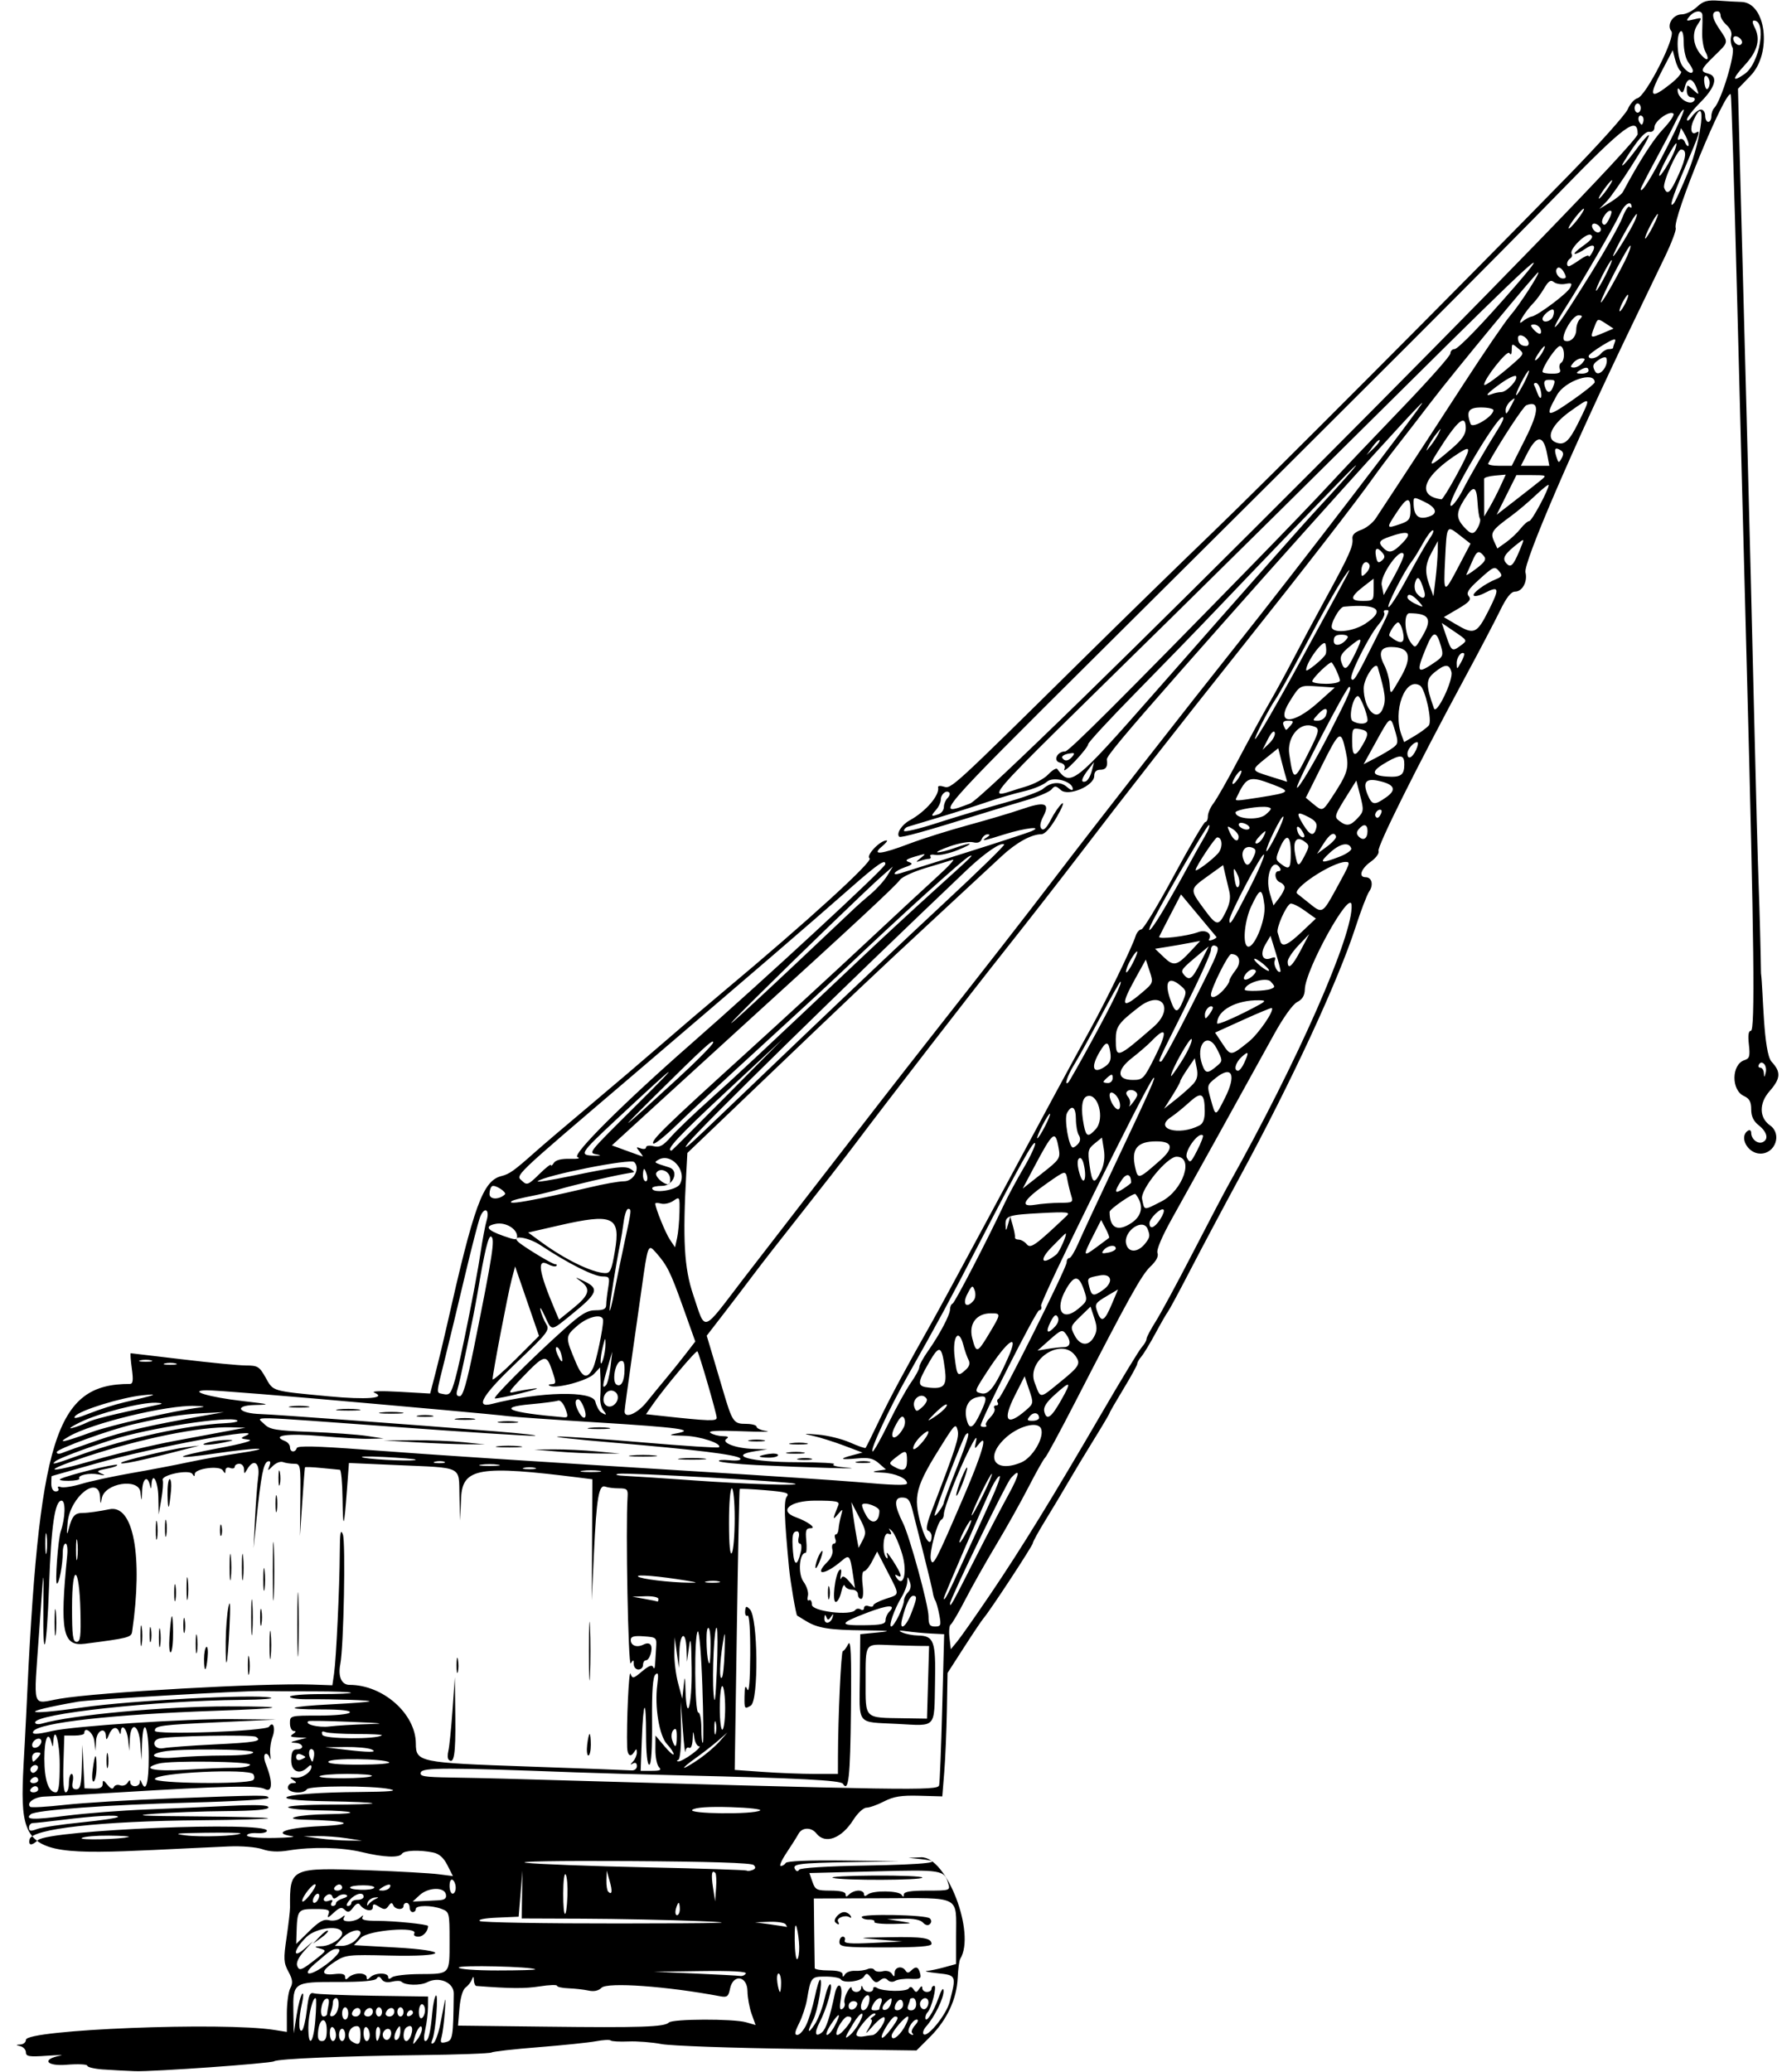 <?xml version="1.0" encoding="UTF-8"?><svg xmlns="http://www.w3.org/2000/svg" xmlns:xlink="http://www.w3.org/1999/xlink" height="632.6" preserveAspectRatio="xMidYMid meet" version="1.0" viewBox="-5.1 0.3 544.2 632.6" width="544.2" zoomAndPan="magnify"><g id="change1_1"><path d="m26.484 632.12c-2.707-0.189-4.922-0.709-4.922-1.155 0-0.446-2.839-0.581-6.308-0.3-6.306 0.511-7.752-1.712-1.826-2.808 1.122-0.208-0.807-0.178-4.287 0.065-5.291 0.37-6.328 0.204-6.328-1.016 0-0.802-0.738-1.652-1.641-1.887-1.562-0.408-1.562-0.434 0-0.537 0.902-0.06 1.641-0.699 1.641-1.421 0-3.127 60.266-5.521 75.931-3.016l3.756 0.601v-5.698c0-3.134 0.477-6.589 1.06-7.679 0.841-1.571 0.719-2.615-0.586-5.037-1.461-2.713-1.525-3.879-0.567-10.379 0.594-4.027 1.073-8.166 1.065-9.198-0.095-12.173 0.054-12.242 24.586-11.333 8.888 0.329 18.185 0.856 20.659 1.171l4.499 0.572-1.686-3.326c-1.165-2.299-2.518-3.496-4.381-3.877-4.144-0.846-8.849-0.654-9.492 0.387-0.807 1.305-5.548 1.115-12.188-0.487-6.177-1.491-15.242-1.697-22.478-0.511-3.141 0.515-5.745 0.388-7.969-0.389-1.877-0.656-6.34-1.021-10.335-0.846-69.768 3.055-63.897 6.851-61.8-39.954 3.809-85.022 8.885-101.25 31.674-101.25 0.949 0 1.089-1.1 0.595-4.688-0.355-2.578-0.5-4.685-0.322-4.682 0.177 3e-3 7.283 0.844 15.791 1.869 8.508 1.025 17.235 1.866 19.393 1.869 3.598 6e-3 4.099 0.317 6.026 3.744 2.369 4.215 1.65 4.003 19.258 5.675 11.511 1.093 17.877 0.58 13.917-1.121-1.107-0.476 1.998-0.584 7.584-0.266l9.459 0.54 1.659-6.393c0.912-3.516 2.419-9.768 3.347-13.893 8.397-37.3 11.085-44.689 16.776-46.118 2.453-0.616 3.8-1.579 10.327-7.378 2.357-2.095 9.771-8.407 16.474-14.028 6.703-5.62 16.617-14.065 22.031-18.767s14.062-12.071 19.219-16.377c25.286-21.117 45.605-39.638 44.379-40.451-1.241-0.823 3.147-5.458 5.178-5.47 0.444-3e-3 -0.189 0.825-1.406 1.839-3.326 2.771-0.366 2.473 8.364-0.84 3.979-1.51 12.087-4.067 18.017-5.682 5.93-1.615 13.237-3.788 16.239-4.829 7.082-2.456 8.765-1.928 6.683 2.098-1.017 1.966-1.208 3.248-0.577 3.878 0.63 0.63 1.564-0.279 2.824-2.749 1.035-2.029 2.561-4.253 3.391-4.942 0.83-0.688 0.139 1.133-1.535 4.047-1.945 3.387-3.66 5.299-4.751 5.299-3.036 0-7.638 2.549-12.122 6.713-2.409 2.238-12.112 11.238-21.562 20-17.563 16.285-22.9 21.336-55.635 52.643l-18.766 17.947-0.328 5.958c-1.138 20.643-0.656 29.165 2.116 37.364 3.881 11.483 2.432 11.931 15.157-4.688 3.259-4.256 29.007-37.534 42.406-54.808 3.984-5.136 10.619-13.63 14.744-18.875 17.971-22.849 29.649-37.839 37.775-48.491 12.731-16.687 40.874-52.73 56.027-71.753 17.563-22.049 56.898-73.351 56.508-73.7-0.427-0.382-39.913 43.436-73.825 81.923-17.095 19.402-22.645 26.058-22.488 26.97 0.363 2.11-0.268 3.108-1.966 3.108-1.248 0-1.875 0.625-1.875 1.87 0 3.043-7.917 6.391-10.209 4.317-1.494-1.352-1.854-1.374-2.849-0.175-0.627 0.755-4.168 2.26-7.869 3.343-3.701 1.084-9.894 2.961-13.761 4.172-16.496 5.164-24.419 7.366-24.872 6.912-0.957-0.957 0.772-3.661 3.189-4.984 4.946-2.709 9.226-7.704 8.684-10.136-0.095-0.426 0.712-0.493 1.793-0.15 2.219 0.704 2.522 0.426 41.906-38.451 13.059-12.891 30.997-30.398 39.863-38.906 16.008-15.362 76.64-76.173 108.97-109.29 9.281-9.508 17.422-18.594 18.09-20.191 0.668-1.597 2.003-3.109 2.966-3.361 2.617-0.684 11.761-18.738 10.351-20.437-1.563-1.884 0.453-5.157 3.177-5.157 1.196 0 3.263-1.009 4.594-2.243 2-1.853 3.203-2.186 6.934-1.917 2.483 0.179 5.469 0.345 6.637 0.368 7.556 0.148 9.506 15.58 2.845 22.513l-3.853 4.01 0.643 24.494c0.354 13.472 1.261 47.697 2.017 76.057 0.756 28.359 1.783 69.281 2.282 90.938s1.131 45.281 1.405 52.5c0.274 7.219 0.582 18.926 0.684 26.016 0.708 5.645 0.713 24.055 3.213 27.004 2.955 3.168 2.818 5.13-0.632 9.059-3.22 3.667-3.143 8.068 0.18 10.395 3.71 2.599 1.658 8.619-2.938 8.619-3.915 0-6.695-5.211-3.75-7.031 0.516-0.319 0.938-6e-3 0.938 0.695 0 1.848 1.896 3.457 3.396 2.882 2.008-0.77 1.528-3.121-1.052-5.15-1.645-1.294-2.344-2.756-2.344-4.906 0-2.312-0.544-3.311-2.22-4.074-3.948-1.799-3.824-9.685 0.173-10.954 1.536-0.487 1.739-1.212 1.338-4.768-0.32-2.843-0.12-4.193 0.623-4.193 1.282 0 0.979-26.951-1.232-109.69-0.778-29.133-2.126-80.602-2.995-114.38-0.869-33.773-1.738-61.589-1.93-61.812-1.551-1.798-17.923 37.937-16.818 40.817 0.227 0.591-1.292 4.607-3.375 8.926s-6.534 13.547-9.891 20.508c-18.044 37.414-33.319 72.86-32.611 75.678 0.707 2.815-0.96 5.885-3.195 5.885-1.222 0-2.617 1.775-4.602 5.859-1.567 3.223-6.399 12.437-10.739 20.477-14.658 27.155-26.818 51.545-26.33 52.814 0.272 0.71-0.773 2.158-2.388 3.308-2.979 2.121-3.842 4.73-1.566 4.73 1.903 0 2.49 2.326 1.096 4.346-0.664 0.962-2.544 5.878-4.177 10.925-5.298 16.368-19.493 47.004-35.277 76.136-5.029 9.281-11.873 22.148-15.209 28.594s-6.402 12.141-6.813 12.656c-0.411 0.516-2.112 3.469-3.78 6.562-1.668 3.094-3.607 6.291-4.308 7.105s-1.275 1.815-1.275 2.225c0 0.41-1.898 3.872-4.219 7.694s-4.219 7.114-4.219 7.316c0 0.202-2.174 3.878-4.831 8.17s-6.171 10.124-7.81 12.959c-1.639 2.836-4.738 8.011-6.888 11.501-2.15 3.49-3.909 6.684-3.909 7.098 0 0.735-13.058 20.636-15.034 22.914-0.546 0.629-3.248 4.651-6.005 8.939l-5.013 7.796-0.205 11.423c-0.113 6.283-0.474 14.762-0.802 18.843l-0.597 7.42-7.031-0.193c-5.509-0.151-7.835 0.221-10.745 1.721-2.043 1.052-4.463 1.913-5.379 1.913-0.921 0-2.715 1.664-4.015 3.723-3.602 5.705-8.595 7.548-11.267 4.158-1.556-1.974-4.361-1.93-5.467 0.087-0.566 1.031-2.23 3.668-3.698 5.859s-2.247 3.984-1.73 3.984c0.517 0 1.201-0.422 1.52-0.938 0.36-0.582 7.044-0.858 17.633-0.729l17.054 0.209-15 0.268c-15.86 0.284-17.851 0.547-16.817 2.22 0.42 0.68 0.85 0.715 1.231 0.101 0.352-0.567 8.525-1.074 20.507-1.272 18.41-0.304 24.946-1.096 16.407-1.99l-3.516-0.368 3.841-0.158c7.747-0.318 16.793 23.181 11.944 31.026-0.3 0.486-0.643 3.064-0.761 5.729-0.288 6.487-3.269 12.886-8.384 18.001l-4.213 4.213-36.37-0.48c-20.004-0.264-38.69-0.929-41.526-1.477-2.836-0.548-7.365-0.903-10.064-0.788-2.699 0.115-5.138-0.021-5.42-0.303s-2.307-0.177-4.5 0.233c-2.193 0.41-10.073 1.226-17.51 1.814-7.437 0.588-13.926 1.319-14.42 1.624-0.494 0.305-10.426 0.666-22.07 0.803-23.029 0.269-43.043 1.114-44.265 1.869-1.096 0.677-36.904 3.223-42.532 3.024-2.578-0.091-6.902-0.321-9.609-0.51zm78.516-10.628c0-2.232-0.367-2.811-1.63-2.567-2.032 0.391-2.741 3.541-1.04 4.619 2.136 1.354 2.67 0.943 2.67-2.051zm18.75-1.704c0-1.982-1.518-0.182-2.287 2.71-0.598 2.252-0.566 2.273 0.832 0.524 0.8-1.001 1.455-2.456 1.455-3.234zm5.56-1.29c0.55-2.698 1.189-5.961 1.421-7.25 0.231-1.289 0.235 0.188 8e-3 3.281-0.227 3.094-0.668 6.546-0.981 7.671-0.479 1.724-0.259 1.965 1.399 1.531 2.012-0.526 2.159-1.469 2.311-14.806 0.039-3.392-4.487-5.32-8.105-3.454-2.087 1.077-6.711 0.991-7.847-0.146-0.334-0.334-1.644-0.346-2.912-0.028-1.474 0.37-2.607 0.11-3.142-0.72-0.604-0.937-1.032-1.001-1.54-0.229-0.462 0.703-4.475 1.061-11.703 1.044-13.679-0.031-13.881 0.102-13.73 9.017l0.113 6.682 0.891-5.625c0.49-3.094 1.25-5.993 1.689-6.443 0.439-0.45 0.419 0.816-0.044 2.812-1.094 4.715-1.115 9.038-0.042 8.375 0.465-0.287 1.141-3.069 1.502-6.182 0.545-4.697 0.923-5.575 2.219-5.164 0.859 0.273 9.043 0.604 18.185 0.736l16.623 0.24-0.022 3.281c-0.012 1.805-0.39 4.863-0.839 6.797-0.466 2.007-0.464 3.516 5e-3 3.516 0.969 0 1.594-2.537 2.153-8.742 0.224-2.488 0.713-4.808 1.086-5.156 0.852-0.795-0.06 10.921-1.039 13.349-0.489 1.212-0.388 1.587 0.309 1.156 0.568-0.351 1.483-2.846 2.033-5.544zm-38.118-1.39c0.281-3.481 0.351-6.492 0.155-6.692-0.794-0.811-2.284 4.97-2.284 8.863 0 6.475 1.559 4.886 2.13-2.17zm3.495 2.969c0-4.236-2.213-3.913-2.638 0.385-0.217 2.198 0.089 2.975 1.172 2.975 1.056 0 1.466-0.938 1.466-3.359zm2.812 1.54c0-1.001-0.422-2.08-0.938-2.399-0.532-0.329-0.938 0.459-0.938 1.82 0 1.319 0.422 2.399 0.938 2.399s0.938-0.819 0.938-1.82zm2.812-0.055c0-1.031-0.422-1.875-0.938-1.875s-0.938 0.844-0.938 1.875 0.422 1.875 0.938 1.875 0.938-0.844 0.938-1.875zm7.5 0.055c0-1.001-0.422-2.08-0.938-2.399-0.532-0.329-0.938 0.459-0.938 1.82 0 1.319 0.422 2.399 0.938 2.399 0.516 0 0.938-0.819 0.938-1.82zm3.084-0.054c0.27-1.031 0.108-2.11-0.359-2.399s-0.849 0.555-0.849 1.874c0 2.873 0.534 3.105 1.209 0.525zm3.479-0.525c0-1.547-1.482-1.808-2.344-0.413-0.765 1.237 0.356 2.993 1.471 2.304 0.48-0.297 0.873-1.147 0.873-1.89zm2.798-0.703c-0.012-1.67-0.184-1.791-0.923-0.648-1.194 1.847-1.194 4.019 0 3.281 0.516-0.319 0.931-1.504 0.923-2.634zm3.318 1.157c0.703-2.213 0.106-3.222-1.366-2.312-1.23 0.76-1.333 4.257-0.126 4.257 0.481 0 1.152-0.876 1.492-1.946zm136.94-3.845c1.89-3.654 0.337-3.329-1.938 0.406-2.671 4.385-2.877 5.085-1.051 3.578 0.891-0.736 2.236-2.529 2.989-3.984zm3.877 3.988c1.446-0.09 4.474-4.604 3.645-5.433-0.338-0.338-1.894 0.835-3.456 2.607-2.297 2.606-2.542 2.729-1.279 0.644 0.859-1.418 1.197-2.585 0.751-2.592-0.446-8e-3 -0.178-0.423 0.595-0.923 0.823-0.532 0.948-0.915 0.302-0.923-1.331-0.017-5.975 5.713-5.393 6.654 0.226 0.365 1.147 0.523 2.047 0.351 0.9-0.172 2.155-0.346 2.787-0.385zm5.705-1.909c2.247-3.039 2.485-3.788 1.206-3.788-0.465 0-1.716 1.477-2.781 3.281-2.357 3.994-1.264 4.346 1.575 0.507zm3.905-0.229c1.005-1.652 1.593-3.234 1.308-3.516-0.551-0.544-5.025 4.626-5.033 5.816-0.011 1.72 2.056 0.443 3.724-2.3zm-29.79-1.025c0.811-1.7 1.973-5.497 2.584-8.438 0.61-2.941 1.345-5.347 1.633-5.347 0.931 0-0.718 9.589-2.114 12.288-1.962 3.793-1.651 4.587 0.512 1.306 1.02-1.547 2.346-5.013 2.948-7.702s1.411-4.694 1.798-4.454c0.836 0.517-1.138 7.444-3.327 11.679-1.682 3.252-1.298 4.673 0.793 2.937 1.192-0.989 2.386-4.582 3.854-11.6 0.896-4.284 2.631-3.099 1.89 1.29-0.483 2.859-0.366 3.691 0.45 3.186 0.607-0.375 0.91-1.188 0.672-1.806-0.237-0.618 0.141-2.158 0.84-3.421 0.699-1.263 1.287-1.769 1.305-1.125 0.018 0.645 0.666 1.172 1.44 1.172s1.44-0.527 1.48-1.172c0.059-0.938 0.169-0.938 0.547 0 0.574 1.423 3.129 1.569 3.129 0.179 0-0.569 0.5-0.673 1.172-0.242 1.78 1.14 9.027 1.239 9.711 0.134 0.389-0.629 0.892-0.523 1.422 0.298 0.68 1.055 0.978 1.032 1.744-0.134 0.617-0.94 0.928-1.018 0.938-0.234 7e-3 0.645 0.647 1.172 1.421 1.172s1.406-0.422 1.406-0.938c0-0.516 0.377-0.938 0.839-0.938 0.883 0-0.847 6.883-2.026 8.063-0.378 0.378-0.687 1.123-0.687 1.656 0 2.023 2.4-1.52 3.912-5.775 1.004-2.826 1.594-3.665 1.641-2.332 0.075 2.154-2.775 7.938-5.329 10.816-0.804 0.905-1.149 1.959-0.767 2.341 1.165 1.165 6.934-5.95 7.924-9.771 2.115-8.165 2.094-8.218-3.63-8.829-2.836-0.303-4.312-0.621-3.281-0.708 1.031-0.087 3.457-0.597 5.391-1.134l3.516-0.976v-8.455c0-12.631 1.814-11.698-22.586-11.616l-20.856 0.07 0.112 10.279c0.061 5.654 0.133 10.596 0.159 10.982 0.026 0.387 1.945 0.703 4.266 0.703 2.742 0 4.224 0.41 4.233 1.172 0.011 0.934 0.166 0.933 0.761-4e-3 0.411-0.647 1.775-1.117 3.033-1.045s2.982-0.166 3.832-0.529 1.8-0.248 2.11 0.254c0.31 0.502 1.451 0.682 2.534 0.398 1.154-0.302 2.313 0.026 2.797 0.791 0.661 1.044 0.83 0.977 0.842-0.334 0.016-1.805 2.347-2.238 3.346-0.621 0.454 0.734 0.915 0.734 1.649 0 1.481-1.481 2.238-1.259 2.78 0.814 0.416 1.592 0.029 1.811-2.938 1.665-1.879-0.093-3.981 0.185-4.67 0.616-0.726 0.455-1.683 0.355-2.275-0.236-0.736-0.736-1.395-0.71-2.364 0.093-1.068 0.887-1.617 0.739-2.684-0.721-1.14-1.559-1.47-1.627-2.196-0.452-0.942 1.523-6.295 2.158-7.108 0.843-0.282-0.456-2.357-0.828-4.612-0.828-4.44 0-4.515 0.092-5.71 7.031-0.355 2.062-1.441 5.332-2.413 7.266-1.345 2.675-1.468 3.516-0.516 3.516 0.688 0 1.915-1.391 2.725-3.091zm10.124-25.269c-5.4e-4 -0.902 0.466-1.641 1.037-1.641s0.834 0.527 0.586 1.172c-0.349 0.906 1.597 1.072 8.572 0.734l9.024-0.438-7.031-0.565c-6.994-0.562-6.978-0.566 2.97-0.734 10.392-0.175 12.967 0.23 12.968 2.041 3.5e-4 0.756-4.139 1.072-14.062 1.072-12.767 0-14.062-0.151-14.063-1.641zm25.509-5.938c-0.785-0.863-2.92-1.279-6.094-1.187l-4.885 0.141 4.219 0.656c3.992 0.621 3.875 0.663-2.165 0.797-3.511 0.077-6.174-0.198-5.918-0.612 0.256-0.414-0.457-0.731-1.585-0.703-1.128 0.028-2.155-0.319-2.283-0.77-0.313-1.105 19.682-0.717 20.81 0.404 0.562 0.559 0.562 1.201 0 1.744-0.544 0.525-1.361 0.342-2.099-0.469zm-26.752-0.07c-0.83-0.83 1.16-3.133 2.708-3.133 0.68 0 1.537 0.487 1.905 1.082 0.394 0.638 0.259 0.829-0.329 0.466-1.319-0.815-4.114 0.289-3.45 1.363 0.604 0.977 0.065 1.121-0.834 0.222zm-0.119 31.467c2.074-4.011 1.314-4.205-1.237-0.315-1.159 1.768-1.692 3.214-1.185 3.214 0.507 0 1.597-1.305 2.421-2.9zm3.289 0.79c2.102-2.519 2.262-3.516 0.566-3.516-1.034 0-3.432 3.634-3.432 5.2 0 0.999 1.229 0.277 2.865-1.685zm20.258 1.482c-0.345-0.345 0.072-1.4 0.927-2.344 0.875-0.967 1.095-1.717 0.504-1.717-1.286 0-3.152 3.276-2.333 4.096 0.326 0.326 0.803 0.592 1.061 0.592 0.258 0 0.187-0.282-0.158-0.627zm-74.276-3.157c1.133-1.133 19.693-1.191 23.59-0.073l2.893 0.83-1.218-3.408c-0.67-1.874-1.236-4.99-1.259-6.923-0.055-4.731-4.41-5.342-5.329-0.748-0.478 2.392-0.889 2.704-3.023 2.301-16.276-3.071-34.441-4.37-36.222-2.589-0.923 0.923-2.312 1.22-3.988 0.853-1.415-0.31-4.154-0.622-6.088-0.694-1.934-0.072-3.516-0.42-3.516-0.774s-2.411-0.266-5.357 0.196c-4.416 0.693-8.828 0.662-19.252-0.133-0.387-0.029-0.736-0.792-0.777-1.694-0.059-1.312-0.184-1.359-0.621-0.234-0.301 0.773-1.177 1.87-1.947 2.438-0.839 0.618-1.575 3.147-1.838 6.313l-0.438 5.282 26.599 0.313c29.204 0.344 36.43 0.104 37.79-1.255zm-97.909-2.778c0-1.031-0.422-1.875-0.938-1.875-0.516 0-0.938 0.844-0.938 1.875s0.422 1.875 0.938 1.875c0.516 0 0.938-0.844 0.938-1.875zm23.438-0.993c0-1.001-0.422-1.82-0.938-1.82s-0.938 1.08-0.938 2.399c0 1.361 0.406 2.148 0.938 1.82 0.516-0.319 0.938-1.398 0.938-2.399zm-29.93 1.227c0.038-0.387 0.252-1.688 0.475-2.893 0.271-1.465 0.015-2.062-0.773-1.803-1.453 0.477-2.156 5.399-0.772 5.399 0.55 0 1.031-0.316 1.069-0.703zm3.508-2.416c0.163-1.378-0.153-2.506-0.703-2.506s-1 0.598-1 1.33c0 0.731-0.278 2.054-0.618 2.94-0.434 1.13-0.224 1.481 0.703 1.176 0.727-0.239 1.455-1.562 1.618-2.94zm6.735 1.635c0-1.656-2.018-1.367-2.598 0.371-0.204 0.612 0.297 1.113 1.113 1.113 0.816 0 1.484-0.668 1.484-1.484zm3.75 0c0-1.656-2.018-1.367-2.598 0.371-0.204 0.612 0.297 1.113 1.113 1.113 0.816 0 1.484-0.668 1.484-1.484zm2.812 0.078c0-0.773-0.422-1.406-0.938-1.406-0.516 0-0.938 0.633-0.938 1.406s0.422 1.406 0.938 1.406c0.516 0 0.938-0.633 0.938-1.406zm3.75-0.078c0-1.656-2.018-1.367-2.598 0.371-0.204 0.612 0.297 1.113 1.113 1.113 0.816 0 1.484-0.668 1.484-1.484zm2.812 0.078c0-0.773-0.422-1.406-0.938-1.406-0.516 0-0.938 0.633-0.938 1.406s0.422 1.406 0.938 1.406c0.516 0 0.938-0.633 0.938-1.406zm2.883 0.211c-0.116-1.121-1.402-0.904-1.805 0.305-0.206 0.619 0.131 0.956 0.75 0.75s1.093-0.681 1.055-1.055zm135.65-2.379c0.204-0.612-0.297-1.113-1.113-1.113-0.816 0-1.484 0.668-1.484 1.484 0 1.656 2.018 1.367 2.598-0.371zm3.518-0.246c0.34-1.07 0.345-2.218 0.012-2.551-0.703-0.703-2.343 1.604-2.364 3.325-0.023 1.9 1.681 1.339 2.352-0.774zm3.259 1.554c0-0.216 0.256-1.059 0.569-1.875 0.827-2.155-1.26-1.821-2.444 0.392-0.801 1.496-0.713 1.875 0.436 1.875 0.792 0 1.439-0.176 1.439-0.392zm3.624-2c0.296-1.529 0.138-1.598-1.172-0.511-1.792 1.487-2.015 3.225-0.343 2.668 0.645-0.215 1.326-1.186 1.514-2.158zm3.408 1.454c0.319-0.516 0.291-1.404-0.062-1.975-0.63-1.02-2.233 0.543-2.268 2.209-0.021 1.028 1.654 0.859 2.329-0.234zm4.219-0.938c0-1.031-0.422-1.875-0.938-1.875-0.516 0-0.938 0.176-0.938 0.392 0 0.216-0.256 1.059-0.569 1.875-0.373 0.973-0.051 1.483 0.938 1.483 0.882 0 1.507-0.778 1.507-1.875zm3.75-0.524c0-1.547-1.482-1.808-2.344-0.413-0.765 1.237 0.356 2.993 1.471 2.304 0.48-0.297 0.873-1.147 0.873-1.89zm-45-6.038c0-1.547-0.349-2.812-0.775-2.812s-0.589 1.266-0.362 2.812c0.227 1.547 0.576 2.812 0.775 2.812 0.199 0 0.362-1.266 0.362-2.812zm-128.72-2.812c1.186 0 2.156 0.506 2.156 1.125 0 0.875 0.25 0.875 1.125 0 1.421-1.421 5.438-1.475 5.438-0.073 0 0.72 0.37 0.755 1.172 0.108 0.645-0.519 4.436-0.964 8.425-0.989 9.425-0.058 9.153 0.242 9.153-10.094 0-8.663-0.057-8.896-2.405-9.788-3.129-1.19-7.908-1.175-7.908 0.023 0 0.516-0.422 0.938-0.938 0.938s-0.938-0.633-0.938-1.406-0.422-1.406-0.938-1.406c-0.516 0-0.938 0.422-0.938 0.938 0 1.349-2.567 1.157-3.132-0.234-0.358-0.881-0.719-0.823-1.456 0.234-0.81 1.162-1.311 1.201-2.884 0.226-1.587-0.983-1.904-0.949-1.904 0.205 0 1.518-2.774 0.937-3.947-0.827-0.426-0.641-1.163-0.328-2.046 0.869-1.102 1.494-1.618 1.636-2.562 0.705-0.944-0.931-1.628-0.746-3.396 0.915-1.712 1.608-2.074 1.713-1.594 0.462 0.538-1.402-0.016-1.619-4.149-1.619-5.215 0-5.38 0.22-5.598 7.437l-0.097 3.218 3.967-3.893c3.042-2.986 4.458-3.765 6.074-3.342 1.181 0.309 2.803-0.013 3.689-0.731 1.081-0.877 1.358-0.912 0.877-0.111-0.484 0.805-0.012 1.172 1.508 1.172 1.216 0 2.78-0.527 3.474-1.172 0.846-0.785 1.058-0.807 0.642-0.067-0.443 0.79 0.856 1.105 4.554 1.105 5.207 0 15.479 1.043 15.479 1.571 0 1.613-1.495 3.25-2.968 3.25-1.006 0-1.569-0.422-1.251-0.938 1.422-2.301-14.083-1.067-16.305 1.298l-2.1 2.236 12.292 0.684c17.562 0.977 16.331 2.921-1.574 2.485-12.497-0.304-13.329-0.21-16.552 1.879-4.328 2.805-4.381 4.279-0.136 3.784 2.274-0.266 3.281-7e-3 3.281 0.845 0 0.955 0.25 0.978 1.125 0.103 0.619-0.619 2.095-1.125 3.281-1.125zm117.94 0c0.379-0.613-4.396-0.871-13.773-0.745l-14.352 0.193 12.656 0.552c6.961 0.304 13.159 0.639 13.773 0.745s1.377-0.229 1.696-0.745zm-129.59-1.725c4.125-2.72 6.717-5.775 4.9-5.775-1.58 0-1.941 0.237-7.028 4.619-3.639 3.135-2.122 3.959 2.129 1.156zm-1.419-2.904c2.986-2.349 3.007-2.416 0.938-3.012-1.882-0.542-1.813-0.62 0.623-0.703 2.587-0.088 6.168-2.356 6.168-3.906 0-2.659-7.811-1.878-10.87 1.087-3.945 3.824-4.489 7.007-0.614 3.596l2.578-2.269-2.7 2.987c-1.69 1.87-2.481 3.557-2.116 4.509 0.64 1.667 1.274 1.425 5.994-2.289zm0.905-6.668c1.146-1.206 2.265-2.005 2.486-1.776 0.222 0.229-0.716 1.216-2.083 2.192l-2.486 1.776zm65.807 10.02c-0.969-0.842-23.359-1.371-23.359-0.552 0 0.516 4.994 0.891 11.875 0.891 6.531 0 11.699-0.153 11.484-0.339zm80.61-6.981c-0.051-1.903-0.399-4.515-0.772-5.804-0.435-1.504-0.654-0.11-0.61 3.892 0.038 3.429 0.385 6.041 0.772 5.804 0.387-0.237 0.661-1.989 0.61-3.892zm-135.68-1.731c0.943-0.853 1.714-1.908 1.714-2.344 0-1.662-3.518-0.692-5.625 1.552l-2.202 2.344h2.199c1.209 0 2.97-0.698 3.913-1.552zm131.56-5.011c-0.319-0.516-2.558-0.871-4.977-0.79l-4.398 0.147 4.688 0.643c2.578 0.354 4.818 0.709 4.977 0.79 0.159 0.081 0.029-0.275-0.29-0.79zm-26.25-0.997c-9.281-0.37-25.312-0.704-35.625-0.743l-18.75-0.07 0.107-7.298 0.107-7.298-0.575 7.031-0.575 7.031-6.541 0.282c-3.913 0.169-6.039 0.592-5.293 1.053 0.686 0.424 19.872 0.751 42.634 0.728 32.339-0.034 37.698-0.191 24.512-0.716zm-40.406-7.834c0.114-2.874-0.128-5.754-0.539-6.4-0.41-0.646-0.752 1.954-0.76 5.778-0.017 7.978 0.988 8.459 1.299 0.622zm34.312 4.144c0-1.031-0.162-1.875-0.359-1.875s-0.58 0.844-0.85 1.875-0.108 1.875 0.359 1.875 0.85-0.844 0.85-1.875zm-105-1.766c0-0.455 0.949-1.117 2.109-1.469 1.329-0.404 1.664-0.824 0.906-1.135-0.662-0.272-1.781-0.015-2.487 0.571-0.965 0.801-1.378 0.782-1.664-0.077-0.209-0.628-0.883-0.832-1.497-0.453-1.69 1.045-1.336 2.48 0.443 1.797 1.049-0.403 1.338-0.239 0.882 0.498-0.373 0.603-0.231 1.097 0.315 1.097 0.546 0 0.993-0.373 0.993-0.828zm4.688-0.109c0-0.516 0.844-0.938 1.875-0.938s1.875-0.422 1.875-0.938c0-1.581-2.427-1.042-4.219 0.938-0.962 1.063-1.228 1.875-0.614 1.875 0.596 0 1.083-0.422 1.083-0.938zm7.5-1.249c0.988-0.417 0.872-0.528-0.391-0.375-0.989 0.12-1.97 0.851-2.181 1.624-0.247 0.904-0.107 1.038 0.391 0.375 0.426-0.567 1.407-1.298 2.181-1.624zm-18.446-4.376c-0.614-0.618-4.055 3.653-4.049 5.026 0.003 0.587 1.019-0.198 2.26-1.744 1.24-1.547 2.046-3.023 1.79-3.281zm0.973 4.219c0.297-0.773 0.176-1.406-0.268-1.406-0.444 0-1.051 0.633-1.347 1.406-0.297 0.773-0.176 1.406 0.268 1.406 0.444 0 1.051-0.633 1.347-1.406zm36.527 0.615c1.977-0.109 2.567-0.562 2.331-1.787-0.453-2.354-5.395-2.221-8.031 0.216l-2.116 1.956 2.584-0.12c1.421-0.066 3.775-0.186 5.231-0.266zm84.599-8.369c-1.089-1.089-1.325 0.42-0.702 4.49l0.643 4.201 0.293-4.082c0.161-2.245 0.056-4.319-0.234-4.609zm43.723 5.41c0.928 0 1.688 0.474 1.688 1.052 0 0.719 0.371 0.754 1.172 0.11 1.59-1.279 9.441-1.18 10.298 0.129 0.488 0.745 0.693 0.71 0.703-0.12 0.01-0.833 2.066-1.172 7.109-1.172 6.92 0 7.079-0.052 6.462-2.109-1.266-4.221-1.705-4.294-22.603-3.76l-19.828 0.506 0.935 2.682c0.857 2.459 1.317 2.682 5.531 2.682 2.95 0 4.596 0.403 4.596 1.125 0 0.875 0.25 0.875 1.125 0 0.619-0.619 1.884-1.125 2.812-1.125zm-7.804-3.891c-1.225-0.335 4.417-0.652 12.538-0.703 8.121-0.051 14.766 0.224 14.766 0.613 0 0.862-24.191 0.943-27.304 0.09zm-115.2 3.009c0-1.001-0.422-2.08-0.938-2.399-0.532-0.329-0.938 0.459-0.938 1.82 0 1.319 0.422 2.399 0.938 2.399 0.516 0 0.938-0.819 0.938-1.82zm47.013-2.062-0.906-3.15-0.085 2.891c-0.046 1.59 0.197 3.172 0.54 3.516 1.178 1.178 1.356-0.109 0.451-3.257zm-81.7 2.007c0-0.516-0.397-0.938-0.882-0.938s-1.143 0.422-1.462 0.938c-0.319 0.516 0.078 0.938 0.882 0.938 0.804 0 1.462-0.422 1.462-0.938zm9.796 0.077c0.258-0.417-1.218-0.759-3.281-0.759-4.884 0-5.614 1.182-0.848 1.372 2.013 0.08 3.871-0.196 4.129-0.613zm4.735-0.077c0.733-1.187-0.508-1.187-2.344 0-1.212 0.783-1.187 0.911 0.179 0.923 0.872 8e-3 1.846-0.408 2.165-0.923zm111.16-6.87c-0.662-0.662-13.491-1.067-38.266-1.208-21.542-0.122-34.699 0.1-31.177 0.527 3.352 0.406 19.791 1.027 36.532 1.379 16.741 0.352 30.598 0.801 30.795 0.998 0.196 0.196 0.977 0.119 1.735-0.172 0.972-0.373 1.085-0.822 0.382-1.524zm-218.55-7.617c3.443-3.116 69.893-5.832 69.893-2.857 0 0.516-1.371 0.845-3.047 0.731s-3.047 0.203-3.047 0.703c0 0.529 3.431 0.851 8.203 0.769 4.512-0.077 7.018-0.319 5.569-0.536-6.336-0.953-1.562-2.619 8.803-3.073 11.243-0.492 8.302-1.703-4.763-1.96-7.967-0.157-2.126-1.582 6.953-1.696 10.372-0.131 8.414-1-2.597-1.153-4.997-0.07-9.312-0.492-9.589-0.94-0.277-0.447 5.499-0.813 12.834-0.813s13.149-0.187 12.92-0.416c-0.229-0.229-6.205-0.5-13.281-0.602-21.881-0.317-14.44-2.647 9.063-2.839 9.605-0.078 12.201-0.32 9.479-0.883-5.384-1.114-24.616-1.073-25.312 0.054-0.945 1.529-5.781 1.137-5.781-0.469 0-0.773 0.668-1.413 1.484-1.421 1.304-0.013 1.313-0.132 0.078-0.979-1.148-0.788-1.045-0.914 0.559-0.689 2.101 0.295 5.066-1.64 5.066-3.307 0-0.658-0.392-0.618-1.125 0.115-2.475 2.475-5.105 1.351-5.045-2.156 0.042-2.487 0.455-3.281 1.707-3.281 2.438 0 2.01-1.856-0.458-1.986-1.705-0.09-1.571-0.248 0.703-0.827l2.812-0.716-2.812-0.125c-2.18-0.097-2.496-0.33-1.406-1.034 0.938-0.606 1.016-0.914 0.234-0.923-0.645-8e-3 -1.172-1.069-1.172-2.358 0-2.334 0.035-2.344 8.851-2.344 4.889 0 9.11-0.42 9.43-0.938 0.371-0.6-2.699-0.938-8.538-0.938-12.347 0-10.643-0.883 3.028-1.569 6.125-0.307 11.311-0.713 11.526-0.901 0.39-0.342-10.045-0.69-19.375-0.648-2.707 0.012-4.922-0.336-4.922-0.774 0-0.438 4.289-0.796 9.531-0.796 5.242 0 9.342-0.19 9.11-0.421-0.232-0.232-5.259-0.419-11.172-0.417-5.913 3e-3 -13.156-0.038-16.096-0.089-5.872-0.103-52.306 2.578-56.061 3.237-18.194 3.191-17.264 4.427 1.326 1.762 14.803-2.122 52.374-4.093 57.357-3.01 1.498 0.326-2.471 0.642-8.82 0.703-26.628 0.256-62.988 4.23-62.988 6.884 0 0.534 0.918 0.683 2.109 0.342 9.274-2.652 37.287-5.231 56.875-5.237 19.308-5e-3 17.65 0.597-3.672 1.333-31.446 1.085-54.22 3.638-55.84 6.258-0.656 1.062 0.896 1.036 5.791-0.094 6.47-1.494 41.035-3.76 55.085-3.61l13.245 0.141-17.344 0.802c-18.089 0.836-19.688 1.05-19.688 2.632 0 1.329 33.986 0.109 34.871-1.252 1.256-1.931 2.066 0.447 1.06 3.112-0.559 1.48-0.871 3.89-0.694 5.355 0.177 1.465 0.094 1.92-0.185 1.011-0.278-0.909-0.88-1.421-1.337-1.139-0.469 0.29-0.389 1.622 0.184 3.058 2.16 5.416 2.034 8.87-0.279 7.632-2.229-1.193-11.993-0.965-45.339 1.061-10.312 0.627-20.227 1.187-22.031 1.245-3.047 0.099-5.549 1.901-4.33 3.12 0.291 0.291 5.012 0.025 10.491-0.591 5.479-0.616 20.15-1.506 32.603-1.977 28.516-1.078 29.673-1.083 29.673-0.128 0 0.433-10.646 1.061-23.658 1.396-25.067 0.645-47.481 2.28-48.935 3.571-1.867 1.657 0.542 1.756 10.827 0.443 5.87-0.75 17.001-1.613 24.736-1.918s19.23-0.803 25.547-1.105c8.065-0.386 11.484-0.243 11.484 0.482 0 0.696-4.199 1.066-12.891 1.137-7.09 0.058-16.898 0.411-21.797 0.786-7.135 0.545-4.54 0.711 13.047 0.833 12.074 0.083 21.763 0.342 21.53 0.575-0.233 0.233-9.479 0.499-20.547 0.592-30.726 0.259-51.676 2.602-52.302 5.849-0.373 1.934 0.606 2.014 2.598 0.212zm27.706-0.981c0.516-0.177-2.227-0.349-6.094-0.382-3.867-0.033-7.59 0.294-8.272 0.727-1.141 0.724 12.187 0.403 14.366-0.345zm66.562 0.424c-2.578-0.402-6.586-0.701-8.906-0.665l-4.219 0.065 4.688 0.643c2.578 0.354 6.586 0.653 8.906 0.665l4.219 0.022-4.688-0.73zm-32.422-1.487c0.215-0.189-4.637-0.276-10.781-0.192-8.914 0.122-10.13 0.282-6.016 0.794 4.766 0.592 15.895 0.193 16.797-0.602zm-48.583-3.357c6.138-0.614 11.161-1.378 11.161-1.698 0-0.708-7.182-0.311-17.286 0.956-4.13 0.518-8.047 0.941-8.705 0.941-0.658 0-1.196 0.622-1.196 1.383 0 1.101 0.495 1.195 2.433 0.458 1.338-0.509 7.455-1.427 13.594-2.041zm207.23-3.632c0.648-0.4-3.402-0.862-8.999-1.026-6.726-0.197-10.683 0.073-11.668 0.796-1.741 1.278 18.606 1.504 20.667 0.23zm-220.44-6.481c0-0.516-0.397-0.938-0.882-0.938s-1.143 0.422-1.462 0.938c-0.319 0.516 0.078 0.938 0.882 0.938 0.804 0 1.462-0.422 1.462-0.938zm6.562-7.5c0-7.076-1.601-12.563-1.984-6.797-0.104 1.562-0.129 1.562-0.537 0-0.999-3.821-2.166-1.161-2.166 4.935 0 6.562 1.273 10.3 3.507 10.3 0.862 0 1.181-2.279 1.181-8.438zm2.812 5.625c0-1.547 0.363-2.812 0.807-2.812 0.444 0 0.606 1.055 0.359 2.344-0.328 1.718-0.044 2.344 1.067 2.344 1.239 0 1.55-1.239 1.702-6.797l0.186-6.797 0.321 6.655 0.321 6.655 2.774 0.079c1.968 0.056 2.774-0.364 2.774-1.444 0-1.279 0.235-1.231 1.465 0.297 0.986 1.225 1.619 1.454 1.936 0.701 0.259-0.616 1.119-0.87 1.911-0.567 0.792 0.304 1.813-0.036 2.269-0.756 0.592-0.935 0.833-0.974 0.843-0.137 0.008 0.645 0.647 1.172 1.421 1.172s1.44-0.527 1.48-1.172c0.059-0.938 0.169-0.938 0.547 0 1.328 3.291 2.192 0.243 2.192-7.734 0-9.395-1.739-12.777-2.048-3.984l-0.173 4.922-0.344-4.922c-0.421-6.023-2.96-7.133-3.216-1.406l-0.158 3.516-0.368-3.516c-0.339-3.238-2.033-5.041-2.204-2.344-0.059 0.938-0.169 0.938-0.547 0-0.734-1.819-2.166-1.386-3.1 0.938-0.65 1.616-0.862 1.726-0.907 0.469-0.112-3.099-2.863-1.819-3.022 1.406l-0.15 3.047-0.378-3.047c-0.321-2.587-3.072-4.678-3.072-2.335 0 0.392-1.371 0.708-3.047 0.703l-3.047-9e-3 -0.27 8.672c-0.172 5.539 0.082 8.672 0.703 8.672 0.535 3.1e-4 0.973-1.265 0.973-2.812zm7.249-3.984c0.674-5.279 1.188-5.675 1.188-0.915 0 2.118-0.382 4.087-0.848 4.375-0.484 0.299-0.63-1.187-0.34-3.46zm4.237-3.047c0.01-2.062 0.202-2.796 0.427-1.63 0.224 1.166 0.216 2.854-0.019 3.75-0.235 0.896-0.418-0.058-0.408-2.12zm254.26 7.716c0.198-0.635 0.626-11.279 0.951-23.654l0.592-22.5-4.034-0.203c-2.219-0.111-5.511-0.418-7.316-0.681-2.447-0.357-2.804-0.262-1.406 0.371 1.031 0.467 3.194 0.879 4.807 0.915 4.84 0.109 5.411 1.698 5.16 14.371-0.281 14.224 0.614 13.252-11.608 12.607-12.583-0.664-11.489 0.74-11.343-14.559l0.122-12.822 5.493-0.542c4.387-0.433 3.503-0.561-4.388-0.636-10.679-0.101-14.139-0.667-17.775-2.905-1.289-0.794-2.462-1.513-2.607-1.599-0.349-0.207-2.076-10.327-2.47-14.474-1.495-15.73-1.647-20.709-0.666-21.889 0.875-1.054-0.276-1.389-6.566-1.914-4.195-0.35-7.726-0.516-7.846-0.369s-0.512 19.502-0.869 43.013l-0.649 42.746 8.637 0.613c4.75 0.337 11.842 0.613 15.759 0.614l7.122 4.4e-4 0.013-5.391c0.028-11.97 0.96-32.109 1.485-32.11 0.308-1.1e-4 1.043-0.949 1.633-2.11 0.83-1.63 1.022 2.97 0.846 20.245-0.207 20.403-0.729 25.157-2.455 22.364-0.649-1.051-13.395-1.714-48.866-2.544-11.602-0.271-26.367-0.692-32.812-0.935-39.422-1.485-46.639-1.487-47.204-0.015-0.468 1.22 0.864 1.455 9.03 1.59 5.269 0.087 12.497 0.243 16.063 0.345 124.84 3.595 132.65 3.716 133.17 2.056zm-59.428-27.162c0.051-3.09 0.248-3.569 0.872-2.117 0.507 1.179 0.83-2.758 0.872-10.602 0.04-7.561-0.281-12.263-0.815-11.933-0.484 0.299-0.816-0.309-0.738-1.352 0.122-1.617 0.334-1.705 1.443-0.596 2.488 2.488 2.729 27.953 0.279 29.413-1.891 1.128-1.976 1.003-1.913-2.812zm-215.69 25.539c0-0.516-0.397-0.938-0.882-0.938s-1.143 0.422-1.462 0.938c-0.319 0.516 0.078 0.938 0.882 0.938 0.804 0 1.462-0.422 1.462-0.938zm65.572 0.033c0.495-0.306 0.547-1.108 0.118-1.802-1.161-1.879-30.065-0.474-30.065 1.461 0 1.368 27.773 1.685 29.947 0.341zm36.308-1.287c0.341-0.341-3.011-0.621-7.449-0.621s-8.27 0.324-8.514 0.72c-0.541 0.875 15.087 0.778 15.964-0.099zm-102.11-3.043c-0.893-0.893-2.684 0.554-2.019 1.631 0.396 0.64 0.92 0.624 1.593-0.049 0.552-0.552 0.743-1.264 0.425-1.582zm59.912 0.547c2.756 0 5.01-0.422 5.01-0.938 0-1.02-24.251-1.322-27.891-0.347-5.622 1.507-1.595 2.475 7.88 1.895 5.494-0.336 12.244-0.611 15-0.611zm123.14-0.524c0-0.897-0.453-1.206-1.172-0.8-0.938 0.529-0.938 0.409 0-0.601 0.645-0.694 1.165-1.916 1.157-2.716-0.013-1.26-0.13-1.27-0.887-0.074-1.033 1.633-1.99 0.936-2.069-1.508-0.238-7.302 0.518-23.903 1.025-22.508 0.588 1.618 0.834 1.568 3.549-0.717 2.041-1.717 3.055-2.099 3.374-1.269 0.251 0.652 0.506 0.342 0.566-0.689 0.061-1.031 0.209-3.352 0.33-5.156 0.216-3.23 0.157-3.286-3.765-3.57-3.016-0.218-3.984 0.048-3.984 1.094 0 1.772 1.897 2.452 3.928 1.409 0.959-0.492 1.815-0.439 2.17 0.135 0.756 1.223-0.333 4.682-1.473 4.682-0.481 0-0.874 0.633-0.874 1.406s-0.633 1.406-1.406 1.406-1.413-0.738-1.421-1.641c-0.012-1.402-0.146-1.436-0.923-0.234-0.779 1.206-1.589-41.413-0.966-50.859 0.15-2.276-0.159-2.578-2.636-2.578-1.544 0-3.416-0.234-4.162-0.52-1.977-0.759-2.693 3.413-3.469 20.208l-0.671 14.531 0.093-18.494 0.093-18.494-3.75-0.474c-30.666-3.877-35.907-3.003-36.33 6.058l-0.328 7.03-0.186-7.633c-0.224-9.165 1.308-8.417-19.076-9.31l-14.671-0.643-0.618 8.324c-0.875 11.795-1.212 12.417-1.337 2.465-0.06-4.769-0.425-8.691-0.812-8.714s-2.918-0.269-5.625-0.546c-2.707-0.277-4.976-0.364-5.041-0.192-0.066 0.172-0.435 4.953-0.821 10.625l-0.702 10.312 0.118-11.017c0.115-10.713 0.062-11.017-1.915-11.016-1.118 6.8e-4 -2.646-0.234-3.395-0.521-0.749-0.287-2.131 0.24-3.071 1.172-1.649 1.635-1.686 1.634-1.058-0.024 0.441-1.163 0.272-1.593-0.521-1.329-1.308 0.435-2.089 4.448-3.42 17.579l-0.903 8.906 0.437-8.906c0.24-4.898 0.681-10.699 0.979-12.891 0.587-4.321-1.389-5.705-3.346-2.344-0.91 1.562-0.957 1.562-0.984 0-0.016-0.902-0.661-1.641-1.435-1.641s-1.406 0.409-1.406 0.908-0.633 0.665-1.406 0.368c-0.822-0.315-1.412-0.011-1.421 0.733-0.012 1.07-0.143 1.07-0.822-2e-3 -0.989-1.56-8.531-0.571-8.553 1.122-0.011 0.814-0.192 0.81-0.717-0.016-0.954-1.5-9.642 0.292-9.076 1.873 0.218 0.609 0.032 3.217-0.413 5.795l-0.809 4.688-0.11-5.391c-0.098-4.804-1.82-7.887-2.094-3.75-0.104 1.562-0.129 1.562-0.537 0-0.756-2.893-2.161-1.755-2.316 1.875-0.15 3.505-0.151 3.506-0.53 0.438-0.542-4.382-10.896-2.751-11.776 1.855-0.38 1.986-0.423 1.961-0.541-0.319-0.36-6.986-9.115-0.185-9.895 7.685-0.356 3.596-0.278 4.25 0.262 2.212 1.135-4.276 1.855-5.074 4.582-5.074 1.357 0 4.918-0.506 7.913-1.125 7.343-1.517 10.275 14.304 6.929 37.383-0.253 1.745-1.161 1.976-14.464 3.69-6.763 0.871-7.674-3.732-5.357-27.057 0.192-1.934-0.033-3.516-0.499-3.516s-0.853 1.16-0.859 2.578c-0.015 3.85-1.087 9.609-1.787 9.609-0.647 0 0.339-13.521 1.162-15.938 1.418-4.162 1.554-9.375 0.244-9.375-2.035 0-3.155 7.658-3.81 26.058-0.713 20.019-1.948 24.611-1.74 6.47 0.151-13.148 0.135-13.057-1.294 7.584-1.687 24.354-2.451 21.882 6.298 20.371 11.541-1.992 62.379-4.852 77.017-4.332l6.235 0.221 0.519-3.577c0.658-4.537 1.694-26.414 1.745-36.858 0.03-6.135 0.247-7.429 0.941-5.625 0.889 2.309 0.258 34.313-0.781 39.588-0.755 3.833 0.368 6.349 2.834 6.349 10.212 0 20.197 8.835 20.231 17.902 0.021 5.671 1.019 5.876 34.077 7.022 16.583 0.575 30.89 1.108 31.792 1.186 0.921 0.079 1.641-0.5 1.641-1.321zm-57.508-1.984c-0.32-0.32-0.347-1.521-0.059-2.668 0.288-1.147 0.852-6.675 1.254-12.283l0.73-10.197 0.136 12.367c0.123 11.214-0.398 14.444-2.06 12.781zm42.33-4.523c0.211-1.805 0.548-3.281 0.749-3.281s0.366 1.477 0.366 3.281-0.337 3.281-0.749 3.281-0.577-1.477-0.366-3.281zm0.555-28.594c0-7.992 0.144-11.262 0.32-7.266 0.176 3.996 0.176 10.535 0 14.531-0.176 3.996-0.32 0.727-0.32-7.266zm-104.17 4.219c7e-3 -2.578 0.189-3.522 0.405-2.096 0.215 1.425 0.21 3.534-0.013 4.688s-0.399-0.013-0.392-2.591zm15.115-12.188c-0.001-8.766 0.14-12.478 0.313-8.249 0.173 4.229 0.174 11.4 2e-3 15.938-0.172 4.537-0.314 1.077-0.315-7.688zm48.603 12.188c0.01-2.062 0.202-2.796 0.427-1.63s0.216 2.854-0.019 3.75c-0.235 0.896-0.418-0.058-0.408-2.12zm-77.111-1.82c0-1.774 0.324-3.426 0.72-3.671 0.396-0.245 0.563 1.207 0.37 3.226-0.432 4.533-1.091 4.802-1.091 0.445zm20.003-4.274c0-3.867 0.165-5.449 0.368-3.516s0.202 5.098 0 7.031c-0.202 1.934-0.368 0.352-0.368-3.516zm-13.386-1.016c0.03-3.824 0.413-8.641 0.852-10.703 0.523-2.457 0.622-0.194 0.287 6.562-0.593 11.96-1.217 14.229-1.139 4.141zm-9.161 0.547c7e-3 -2.578 0.189-3.522 0.405-2.096 0.215 1.425 0.21 3.534-0.013 4.688s-0.399-0.013-0.392-2.591zm-8.005-2.154c0.538-7.585 1.014-8.198 1.1-1.417 0.041 3.192-0.275 6.02-0.703 6.284-0.427 0.264-0.606-1.926-0.398-4.867zm-8.857-0.19c0-2.836 0.176-3.996 0.391-2.578s0.215 3.738 0 5.156c-0.215 1.418-0.391 0.258-0.391-2.578zm5.612 0.469c7e-3 -2.578 0.189-3.522 0.405-2.096 0.215 1.425 0.21 3.534-0.013 4.688s-0.399-0.013-0.392-2.591zm-2.844-0.938c0.01-2.062 0.202-2.796 0.427-1.63 0.224 1.166 0.216 2.854-0.019 3.75-0.235 0.896-0.418-0.058-0.408-2.12zm31.039-5.156c0-4.898 0.158-6.902 0.351-4.453s0.193 6.457 0 8.906-0.351 0.445-0.351-4.453zm-60.03 1.406c0.004-3.609 0.174-4.971 0.377-3.026s0.2 4.898-0.008 6.562c-0.207 1.664-0.373 0.073-0.369-3.537zm39.304 0.938c0.01-2.062 0.202-2.796 0.427-1.63 0.224 1.166 0.216 2.854-0.019 3.75-0.235 0.896-0.418-0.058-0.408-2.12zm23.456-2.344c0-2.32 0.183-3.269 0.406-2.109 0.223 1.16 0.223 3.059 0 4.219s-0.406 0.211-0.406-2.109zm3.872-14.062c0-7.992 0.144-11.262 0.32-7.266 0.176 3.996 0.176 10.535 0 14.531-0.176 3.996-0.32 0.727-0.32-7.266zm-30.122 6.562c0-2.32 0.183-3.269 0.406-2.109 0.223 1.16 0.223 3.059 0 4.219s-0.406 0.211-0.406-2.109zm3.785-1.406c0.005-3.094 0.18-4.246 0.389-2.561 0.209 1.685 0.204 4.216-0.01 5.625-0.214 1.409-0.385 0.03-0.379-3.064zm23.438-2.812c0.005-3.094 0.18-4.246 0.389-2.561 0.209 1.685 0.204 4.216-0.01 5.625-0.214 1.409-0.385 0.03-0.379-3.064zm-10.295-3.75c0.004-3.609 0.174-4.971 0.377-3.026s0.2 4.898-0.008 6.562c-0.207 1.664-0.373 0.073-0.369-3.537zm3.75 0c0.004-3.609 0.174-4.971 0.377-3.026s0.2 4.898-0.008 6.562c-0.207 1.664-0.373 0.073-0.369-3.537zm-26.289-11.25c7e-3 -2.578 0.189-3.522 0.405-2.096 0.215 1.425 0.21 3.534-0.013 4.688s-0.399-0.013-0.392-2.591zm2.8-0.469c0-2.32 0.183-3.269 0.406-2.109 0.223 1.16 0.223 3.059 0 4.219s-0.406 0.211-0.406-2.109zm16.802 0.469c0.019-1.547 0.229-2.066 0.467-1.154 0.238 0.912 0.222 2.178-0.035 2.812-0.257 0.635-0.451-0.112-0.432-1.659zm16.948-7.969c0-2.32 0.183-3.269 0.406-2.109 0.223 1.16 0.223 3.059 0 4.219s-0.406 0.211-0.406-2.109zm-32.959-2.578c-0.06-2.707 0.228-4.922 0.64-4.922s0.599 1.582 0.415 3.516c-0.574 6.029-0.942 6.52-1.055 1.406zm33.878-5.391c0.01-2.062 0.202-2.796 0.427-1.63 0.224 1.166 0.216 2.854-0.019 3.75-0.235 0.896-0.418-0.058-0.408-2.12zm116.2 88.406c-0.619-0.619-1.114-3.045-1.1-5.391l0.025-4.266 2.762 3.281c1.519 1.805 2.773 2.887 2.787 2.404 0.014-0.482-0.897-1.858-2.023-3.057-2.378-2.531-3.842-11.447-2.972-18.097 0.428-3.269 0.298-3.979-0.577-3.152-0.787 0.743-1.097 5.073-1.022 14.297 0.069 8.495-0.238 13.231-0.856 13.231-0.592 0-0.963-3.488-0.963-9.062 0-11.761-0.847-10.845-1.305 1.412l-0.356 9.525h3.362c2.615 0 3.112-0.25 2.237-1.125zm12.3-2.525c2.155-1.492 4.972-3.918 6.259-5.391l2.34-2.678-2.809 2.458c-1.545 1.352-4.665 3.778-6.934 5.391-2.269 1.613-3.821 2.932-3.45 2.932s2.438-1.221 4.594-2.713zm-94.723 1.021c-1.783-1.133-17.846-1.316-18.529-0.21-0.395 0.639 2.827 0.96 9.537 0.95 5.573-7e-3 9.62-0.341 8.992-0.74zm-107.14-1.59c0.956-1.152 0.892-1.406-0.354-1.406-0.837 0-1.521 0.633-1.521 1.406s0.159 1.406 0.354 1.406 0.879-0.633 1.521-1.406zm81.562 0c0-0.147-0.633-0.511-1.406-0.808-0.848-0.325-1.406-5e-3 -1.406 0.808 0 0.813 0.558 1.133 1.406 0.808 0.773-0.297 1.406-0.66 1.406-0.808zm2.427-2.105c-1.024-1.024-1.726 0.605-0.991 2.299 0.697 1.606 0.748 1.605 1.136-0.033 0.224-0.943 0.158-1.962-0.145-2.266zm115.7 1.167c1.747-1.289 2.701-2.344 2.119-2.344s-1.233-1.16-1.448-2.578c-0.357-2.357-0.403-2.312-0.531 0.524-0.082 1.801-0.534 2.859-1.078 2.523-0.516-0.319-1.017 0.184-1.115 1.117-0.097 0.933-0.456-2.101-0.797-6.742l-0.619-8.438 0.093 8.674c0.054 4.988-0.305 8.841-0.844 9.067-0.586 0.245-0.567 0.42 0.052 0.466 0.544 0.041 2.419-0.981 4.167-2.27zm-142.73 0.475c5.391-4e-3 8.672-0.377 8.672-0.985 0-1.005-22.422-1.19-27.462-0.226-5.398 1.032-2.518 2.411 3.79 1.815 3.481-0.329 10.23-0.601 15-0.604zm44.766-1.882c-1.031-0.443-4.617-0.767-7.969-0.719l-6.094 0.087 5.156 0.632c8.044 0.986 11.2 0.986 8.906 1e-5zm-100.78-2.415c0-0.75-0.581-1.054-1.406-0.737-0.773 0.297-1.406 1.114-1.406 1.816 0 0.75 0.581 1.054 1.406 0.737 0.773-0.297 1.406-1.114 1.406-1.816zm52.5 0.932c13.077-0.643 15.15-1.016 13.006-2.341-1.209-0.747-27.248-0.261-29.647 0.554-2.523 0.857-1.277 3.439 1.406 2.914 1.418-0.277 8.273-0.785 15.234-1.127zm141.56-2.455c0-2.181-0.281-2.719-1.031-1.969-0.567 0.567-0.749 1.917-0.406 3 0.895 2.82 1.436 2.432 1.436-1.031zm7.798-15.534c-0.325-9.362-0.946-16.801-1.381-16.532-1.149 0.71-1.007 24.753 0.146 24.753 0.516 0 0.938 2.18 0.938 4.844s0.2 4.644 0.444 4.4 0.178-8.103-0.146-17.465zm-97.876 15.159c0.215-0.206-3.231-0.375-7.658-0.375s-8.72-0.258-9.542-0.573c-1.063-0.408-1.337-0.165-0.95 0.843 0.503 1.311 16.795 1.406 18.15 0.105zm101.97-3.891c-0.236-0.902-0.429-0.164-0.429 1.641s0.193 2.543 0.429 1.641c0.236-0.902 0.236-2.379 0-3.281zm2.869-4.453c0-3.37-0.369-6.356-0.82-6.635-0.451-0.279-0.82 2.707-0.82 6.635s0.369 6.914 0.82 6.635c0.451-0.279 0.82-3.265 0.82-6.635zm-109.09 4.964c5.81-0.147 4.618-0.313-5.053-0.703-6.961-0.281-12.855-0.382-13.098-0.225-1.453 0.939 2.967 2.059 6.432 1.63 2.263-0.28 7.537-0.596 11.719-0.702zm171.05-12.773 0.319-11.088-3.131-0.024c-1.722-0.013-5.793-0.131-9.045-0.262-7.497-0.301-7.211-0.74-7.211 11.062 0 11.635-0.556 11.1 11.719 11.291l7.031 0.109 0.319-11.088zm-64.496-16.565c-0.753-1.384-1.52 14.17-0.995 20.156 0.329 3.74 0.598 1.808 0.979-7.031 0.289-6.703 0.296-12.609 0.016-13.125zm-7.689 12.422c-0.11-8.568-0.311-10.294-0.79-6.797l-0.643 4.688-0.147-3.984c-0.211-5.704-1.994-4.933-2.17 0.938l-0.147 4.922-0.643-4.688-0.643-4.688-0.106 4.688c-0.058 2.578 0.463 6.797 1.159 9.375l1.265 4.688 0.411-3.75c0.377-3.439 0.424-3.342 0.568 1.172 0.338 10.559 2.029 4.672 1.885-6.562zm10.052-5.163c0.183-6.542 0.129-6.796-0.55-2.571-0.959 5.968-1.104 11.28-0.285 10.462 0.348-0.348 0.724-3.898 0.835-7.891zm-4.28-2.29c0-3.486-0.338-5.456-0.845-4.922-0.772 0.814-0.314 10.734 0.496 10.734 0.192 0 0.349-2.616 0.349-5.812zm85.514-15.399c9.348-13.81 19.033-29.562 34.149-55.544 5.811-9.989 11.218-18.881 12.014-19.761 0.796-0.88 1.448-2.011 1.448-2.514s1.253-2.891 2.785-5.306 6.649-11.885 11.372-21.043c4.723-9.158 9.653-18.55 10.956-20.87 20.967-37.35 38.187-76.496 37.517-85.288-0.384-5.043-14.109 19.693-14.273 25.724-0.053 1.954-0.747 3.115-2.334 3.91-1.337 0.67-4.224 4.699-7.078 9.877-8.97 16.274-26.071 47.133-31.138 56.189-3.109 5.557-4.813 9.596-4.448 10.546 0.384 1.002-0.363 2.442-2.138 4.119-2.736 2.585-6.638 9.605-22.798 41.016-4.775 9.281-8.993 17.086-9.373 17.344s-2.646 4.266-5.035 8.906-6.878 12.656-9.976 17.812c-3.097 5.156-7.301 12.613-9.342 16.57s-4.062 7.412-4.492 7.678c-0.43 0.266-0.596 2.068-0.37 4.005l0.411 3.523 1.985-2.411c1.092-1.326 5.662-7.843 10.156-14.481zm-277.95 5.32c-0.333-14.128-2.564-15.147-2.564-1.171 0 8.66 0.244 10.5 1.392 10.5 1.152 0 1.354-1.605 1.172-9.329zm245.87 2.719c9.4e-4 -0.799 0.502-1.952 1.112-2.562 2.294-2.294-0.28-2.201-6.675 0.243-8.645 3.303-8.8 3.929-0.954 3.844 5.227-0.057 6.515-0.358 6.517-1.524zm4.048-1.391c0.869-1.822 1.58-3.901 1.58-4.62s0.567-1.874 1.259-2.567c0.795-0.795 0.992-1.943 0.535-3.114-0.718-1.838-0.725-1.838-0.794 0.02-0.038 1.031-0.837 3.141-1.775 4.688-2.181 3.597-4.029 8.906-3.1 8.906 0.393 0 1.426-1.491 2.295-3.313zm3.796-0.703c1.794-4.697 1.865-5.359 0.573-5.359-0.962 0-2.269 2.757-3.352 7.073-0.97 3.866 1.147 2.561 2.779-1.713zm8.584 0.507c-0.362-1.93-0.916-3.926-1.232-4.437-0.316-0.51-0.653-1.568-0.751-2.351-0.097-0.782-1.301-5.852-2.676-11.266s-2.951-11.637-3.505-13.828c-0.832-3.295-1.394-3.984-3.246-3.984-2.476 0-2.388 2.407 0.282 7.708 2.04 4.051 7.827 25.182 7.827 28.581 0 2.515 0.366 3.086 1.979 3.086 1.779 0 1.913-0.356 1.321-3.509zm-32.585 0.637c0.301-1.114 0.209-1.126-0.531-0.07-0.756 1.079-0.975 1.079-1.404 0-0.342-0.86-0.532-0.716-0.582 0.441-0.085 1.966 1.967 1.664 2.517-0.371zm8.554-2.35c0.573 0.354 1.042 0.152 1.042-0.449s0.633-0.85 1.406-0.553c0.773 0.297 1.406 0.199 1.406-0.218s1.688-1.315 3.75-1.996c4.455-1.47 4.416-0.871 0.547-8.396l-3.112-6.052-1.554 3.005c-0.855 1.653-1.966 3.005-2.47 3.005-0.536 0-0.706 1.751-0.41 4.219 0.314 2.613 0.136 4.219-0.466 4.219-0.535 0-0.972-0.633-0.972-1.406s-0.809-1.406-1.797-1.406c-0.988 0-1.98-0.527-2.203-1.172-0.223-0.645-0.714 0.199-1.09 1.875-0.376 1.676-1.13 3.047-1.674 3.047-1.185 0-0.24-8.371 1.096-9.707 0.543-0.543 0.714-0.023 0.449 1.368-0.235 1.234-0.175 1.715 0.132 1.067 0.397-0.835 1.086-0.563 2.376 0.938l1.817 2.115-0.563-3.75c-0.955-6.357-1.139-6.6-3.488-4.594-5.195 4.438-8.726 4.673-4.342 0.288 1.163-1.163 1.771-2.69 1.494-3.75-0.257-0.984-0.04-1.788 0.482-1.788 0.523 0 0.707-0.633 0.41-1.406-0.297-0.773-0.221-1.406 0.168-1.406s0.757-0.738 0.817-1.641c0.06-0.902 0.393-2.695 0.739-3.984 0.619-2.305 0.603-2.313-0.973-0.469-1.639 1.919-1.621 1.58 0.157-2.812 0.478-1.181-0.648-1.406-7.031-1.406-7.708 0-11.366 3.107-5.96 5.062 3.666 1.325 6.426 3.347 4.589 3.362-1.462 0.012-1.682 0.612-1.381 3.764 0.197 2.062 0.101 3.75-0.213 3.75-1.926 0-2.398 6.384-0.649 8.785 1.026 1.409 1.628 3.345 1.359 4.373-0.265 1.015-0.1 1.608 0.368 1.319 0.468-0.289 0.85 0.324 0.85 1.362 0 2.027 11.901 3.481 13.255 1.619 0.329-0.453 1.067-0.533 1.641-0.179zm-9.99-5.091c0-1.805 0.193-2.543 0.429-1.641 0.236 0.902 0.236 2.379 0 3.281-0.236 0.902-0.429 0.164-0.429-1.641zm-3.457-9.609c0.351-1.16 1.023-2.522 1.495-3.026 0.472-0.504 0.383 0.445-0.197 2.109-1.187 3.406-2.284 4.18-1.298 0.916zm48.107-0.234c3.653-7.219 8.327-16.184 10.387-19.922 3.568-6.477 3.902-8.7 0.776-5.156-1.482 1.68-18.531 36.844-18.531 38.222 0 1.31 0.55 0.329 7.368-13.144zm-96.431 11.719c0-0.516-1.793-0.878-3.984-0.804l-3.984 0.133 3.75 0.671c2.062 0.369 3.856 0.731 3.984 0.804 0.129 0.073 0.234-0.289 0.234-0.804zm93.188-11.801c2.781-6.143 6.565-14.438 8.41-18.434 1.845-3.996 3.021-7.266 2.614-7.266-0.407 0-1.504 1.582-2.438 3.516-2.549 5.279-14.587 33.137-14.587 33.757 0 1.325 1.275-1.135 6.001-11.573zm-84.751 6.199c-8.223-1.351-15.363-1.949-14.641-1.226 0.747 0.748 9.659 1.827 15.578 1.886 2.841 0.028 2.716-0.06-0.938-0.661zm10.089 0.27c-0.896-0.235-2.584-0.243-3.75-0.019-1.166 0.224-0.433 0.416 1.63 0.427s3.017-0.173 2.12-0.408zm55.919-8.38c-0.913-3.029-2.277-6.14-3.029-6.913-1.05-1.079-1.193-1.096-0.614-0.075 0.539 0.952 0.358 1.179-0.636 0.797-1.528-0.586-1.975 5.907-0.508 7.374 0.414 0.414 0.475-0.078 0.136-1.094s0.469-0.159 1.796 1.904c2.615 4.065 3.095 5.652 1.389 4.598-0.7-0.433-0.827-0.255-0.358 0.503 2.204 3.566 3.508-1.508 1.823-7.094zm-251.9-3.866c-0.215-1.418-0.391-0.258-0.391 2.578s0.176 3.996 0.391 2.578 0.215-3.738 0-5.156zm220.94 3.281c0.334-1.418 0.217-2.578-0.26-2.578s-0.647-0.844-0.377-1.875 0.054-1.875-0.478-1.875c-1.382 0-1.651 1.321-1.264 6.196 0.356 4.477 1.342 4.531 2.379 0.132zm49.846-17.109c5.535-12.872 7.453-19.524 4.596-15.938-1.435 1.802-1.47 1.765-0.88-0.938 0.388-1.78-0.421-0.748-2.206 2.812-3.318 6.619-7.659 17.739-7.659 19.619 0 0.725-0.319 1.459-0.709 1.631-1.267 0.559-3.82 10.093-3.267 12.206 0.622 2.379 1.423 0.845 10.125-19.393zm-2.355-0.215c-0.055-1.442 2.885-8.887 3.332-8.44 0.181 0.181-0.485 2.413-1.48 4.961s-1.828 4.113-1.852 3.479zm-277.81 12.169c-0.215-1.418-0.391-0.258-0.391 2.578s0.176 3.996 0.391 2.578 0.215-3.738 0-5.156zm210.14-5.113c0-5.071-0.393-9.184-0.876-9.184-0.492 0-0.87 4.621-0.862 10.547 9e-3 6.784 0.322 10.061 0.876 9.184 0.474-0.749 0.862-5.496 0.862-10.547zm38.002-0.405-2.381-4.56 0.582 4.219c0.32 2.32 0.822 5.46 1.115 6.977l0.533 2.758 1.266-2.416c1.133-2.162 1.015-2.897-1.115-6.977zm22.121 5.775c0-0.7-0.484-1.434-1.075-1.631-0.738-0.246-0.404-2.108 1.067-5.938 7.589-19.764 8.496-22.584 7.958-24.735-0.524-2.092-0.878-1.796-4.277 3.58-8.722 13.794-9.414 16.384-6.835 25.575 1.352 4.819 3.163 6.622 3.163 3.149zm12.109-4.71c0-0.516-0.808 0.539-1.796 2.344s-1.796 3.703-1.796 4.219c0 0.516 0.808-0.539 1.796-2.344s1.796-3.703 1.796-4.219zm-28.046-2.974c0-1.199-4.356-2.826-5.229-1.953-0.25 0.25 0.297 1.776 1.216 3.392 1.692 2.975 4.014 2.143 4.014-1.438zm19.658-2.431c0.016-0.395 1.717-4.975 3.78-10.178 3.757-9.477 4.533-12.326 2.894-10.62-0.806 0.838-9.457 23.317-9.457 24.572 0 0.824 2.746-2.901 2.783-3.774zm14.691-8.84c-0.387-0.387-6.254 11.643-6.167 12.646 0.032 0.364 1.508-2.257 3.281-5.824s3.071-6.637 2.886-6.822zm-285.12 4.412c-0.32-0.518 0.028-0.696 0.788-0.405 0.749 0.287 3.618-0.155 6.377-0.983s9.656-2.314 15.328-3.301c5.672-0.988 13.477-2.479 17.344-3.313 3.867-0.835 10.828-2.075 15.469-2.756 4.641-0.681 7.226-1.284 5.745-1.339s-7.108 0.555-12.504 1.356c-14.098 2.093-13.928 1.181 0.279-1.496 7.734-1.457 11.09-2.41 9.293-2.638-2.495-0.317-2.601-0.448-0.938-1.168 7.248-3.135-28.149 3.435-45.936 8.527-7.218 2.066-13.177 3.756-13.242 3.756-0.065 0-0.119 1.055-0.119 2.344 0 1.41 0.535 2.344 1.344 2.344 0.739 0 1.087-0.417 0.772-0.927zm0.68-2.882c2.198-1.147 16.825-4.772 17.308-4.29 0.263 0.263-1.14 0.781-3.118 1.152-3.054 0.573-3.316 0.796-1.736 1.481 1.407 0.61 1.213 0.68-0.798 0.285-2.862-0.561-6.522 0.224-5.887 1.263 0.214 0.35-1.264 0.656-3.284 0.682-2.02 0.025-3.138-0.233-2.485-0.574zm18.61-4.99c0.715-0.661 15.328-4.141 19.609-4.67l4.219-0.521-3.75 0.972c-14.02 3.633-21.04 5.109-20.078 4.219zm26.641-6.201c1.547-0.394 4.078-0.717 5.625-0.719 2.365-3e-3 2.215 0.12-0.938 0.773-4.749 0.982-8.586 0.938-4.688-0.054zm179.06 12.645c-1.874-0.664-51.627-3.46-53.906-3.03-1.424 0.269-0.504 0.529 2.344 0.662 2.578 0.121 12.07 0.746 21.094 1.39 15.84 1.13 32.399 1.662 30.469 0.978zm34.219-0.12c0-1.514-3.662-3.106-7.5-3.261-2.964-0.12-3.433-0.288-1.576-0.567l2.643-0.397-2.174-1.897c-1.723-1.503-3.098-1.809-6.627-1.475-5.194 0.491-5.697 0.139-1.406-0.986l3.047-0.799-5.625-2.122c-3.094-1.167-7.312-2.496-9.375-2.953-3.37-0.747-3.217-0.787 1.504-0.395 2.889 0.24 7.249 1.319 9.687 2.398s4.573 1.821 4.743 1.649c0.17-0.172 2.02-3.899 4.111-8.281 3.391-7.109 8.223-16.115 16.352-30.479 1.456-2.572 8.993-16.49 16.75-30.927 17.735-33.01 25.517-47.403 31.485-58.232 4.946-8.975 12.644-24.827 13.751-28.313 0.358-1.127 1.149-2.058 1.759-2.07 0.61-0.012 5.085-7.395 9.944-16.406s9.184-16.385 9.609-16.385c0.425 0 0.774-0.787 0.774-1.749 0-0.962 0.777-2.755 1.728-3.984s4.288-7.087 7.417-13.017 7.393-13.734 9.475-17.344c2.082-3.609 5.423-9.727 7.425-13.594 2.002-3.867 6.465-12.204 9.918-18.526 7.253-13.276 8.472-16.003 8.183-18.298-0.14-1.108 0.741-1.999 2.625-2.655 1.559-0.544 3.592-2.149 4.517-3.567 0.925-1.418 4.718-7.184 8.43-12.813 3.711-5.629 11.938-18.248 18.281-28.042 6.343-9.794 12.827-19.286 14.408-21.094 2.766-3.162 9.199-13.13 8.474-13.13-0.553 0-25.797 30.517-32.507 39.296-3.316 4.339-8.041 10.456-10.5 13.594-2.459 3.137-5.817 7.603-7.464 9.923-5.214 7.349-21.11 27.843-39.63 51.094-19.681 24.709-36.309 45.958-50.619 64.688-5.121 6.703-14.831 19.148-21.576 27.656-11.97 15.096-35.437 45.441-46.764 60.469-3.109 4.125-10.332 13.406-16.051 20.625s-12.135 15.445-14.258 18.281-6.267 8.274-9.209 12.085l-5.349 6.929 1.431 4.79c0.787 2.635 2.365 7.954 3.507 11.821 2.887 9.781 3.25 10.312 7.049 10.312 1.787 0 3.248 0.395 3.248 0.878s1.371 1.081 3.047 1.33c1.676 0.249-1.805 0.265-7.734 0.036-7.436-0.287-10.345-0.122-9.375 0.531 0.773 0.521 2.461 0.959 3.75 0.975 1.565 0.019 1.946 0.281 1.145 0.789-1.822 1.157 2.801 2.936 8.04 3.094l4.409 0.133-3.671 0.57c-8.733 1.356-1.234 3.353 12.651 3.368 7.12 7e-3 12.231 0.289 11.358 0.625-0.894 0.343 0.872 0.799 4.037 1.042 6.715 0.515-12.388-0.031-27.656-0.79-5.93-0.295-11.087-0.83-11.46-1.19-0.373-0.36 1.053-0.489 3.17-0.287 2.324 0.222 3.627 8e-3 3.29-0.538-0.686-1.111-13.596-2.713-39.531-4.907-10.828-0.916-18.079-1.72-16.113-1.787 1.966-0.067 13.72 0.746 26.12 1.806 12.4 1.06 22.748 1.724 22.997 1.475 1.133-1.133-5.787-3.415-10.691-3.526-4.636-0.105-4.954-0.215-2.156-0.742 5.78-1.09 0.778-1.774-24.375-3.333-13.148-0.815-25.383-1.673-27.188-1.906-1.805-0.233-10.453-1.063-19.219-1.845-8.766-0.781-18.258-1.629-21.094-1.883-27.419-2.459-49.286-4.219-51.794-4.17-5.837 0.114 0.872 2.111 11.013 3.279 8.499 0.979 8.852 1.092 3.776 1.214-6.628 0.16-5.016 2.577 1.849 2.773 4.02 0.115 46.307 3.22 71.719 5.268 8.508 0.685 13.771 1.296 11.696 1.358-2.075 0.061-21.06-1.152-42.188-2.696-46.765-3.418-42.621-3.326-40.183-0.888 1.69 1.69 3.427 1.986 14.036 2.391 6.659 0.254 14.428 0.81 17.264 1.235l5.156 0.773-4.219 0.109c-2.32 0.06-9.041-0.318-14.934-0.839-10.136-0.897-15.389-0.18-11.004 1.503 0.86 0.33 1.563 1.188 1.563 1.906 0 1.555 1.57 1.753 2.067 0.261 0.253-0.759 5.854-0.632 20.469 0.464 22.972 1.723 46.619 3.27 102.62 6.715 21.656 1.332 43.172 2.76 47.812 3.172 11.416 1.014 15.469 1.121 15.469 0.408zm-15.223-6.626c1.166-0.224 2.854-0.216 3.75 0.019 0.896 0.235-0.058 0.418-2.12 0.408-2.062-0.01-2.796-0.202-1.63-0.427zm-53.917-0.957c1.934-0.202 5.098-0.202 7.031 0 1.934 0.202 0.352 0.368-3.516 0.368s-5.449-0.165-3.516-0.368zm36.105 0.02c1.166-0.224 2.854-0.216 3.75 0.019 0.896 0.235-0.058 0.418-2.12 0.408-2.062-0.01-2.796-0.202-1.63-0.427zm-51.105-0.957c1.934-0.202 5.098-0.202 7.031 0 1.934 0.202 0.352 0.368-3.516 0.368s-5.449-0.165-3.516-0.368zm39.141 0.321c0-0.199 1.266-0.548 2.812-0.775 1.547-0.227 2.812-0.064 2.812 0.362 0 0.426-1.266 0.775-2.812 0.775s-2.812-0.163-2.812-0.362zm-61.875-1.513l-7.031-0.6 6.094-0.046c3.352-0.025 9.258 0.252 13.125 0.617l7.031 0.663-6.094-0.017c-3.352-0.01-9.258-0.287-13.125-0.617zm70.56 0.265c1.425-0.215 3.534-0.21 4.688 0.013 1.153 0.223-0.013 0.399-2.591 0.392-2.578-8e-3 -3.522-0.189-2.096-0.405zm-88.628-1.879c1.664-0.207 4.617-0.211 6.562-7e-3 1.945 0.203 0.583 0.372-3.026 0.377-3.609 4e-3 -5.201-0.162-3.537-0.369zm-25.057-1.198l-9.844-0.57 8.906-0.067c4.898-0.037 11.859 0.236 15.469 0.606l6.562 0.674-5.625-0.036c-3.094-0.02-10.055-0.293-15.469-0.607zm114.62 0.265c1.425-0.215 3.534-0.21 4.688 0.013 1.153 0.223-0.013 0.399-2.591 0.392-2.578-8e-3 -3.522-0.189-2.096-0.405zm-12.669-0.926c1.16-0.223 3.059-0.223 4.219 0 1.16 0.223 0.211 0.406-2.109 0.406s-3.269-0.183-2.109-0.406zm-48.733-3.768c1.685-0.209 4.216-0.204 5.625 0.01 1.409 0.214 0.03 0.385-3.064 0.379-3.094-6e-3 -4.246-0.18-2.561-0.389zm-27.673-1.867c1.418-0.215 3.738-0.215 5.156 0 1.418 0.215 0.258 0.391-2.578 0.391s-3.996-0.176-2.578-0.391zm-13.125-0.938c1.418-0.215 3.738-0.215 5.156 0 1.418 0.215 0.258 0.391-2.578 0.391s-3.996-0.176-2.578-0.391zm-11.719-0.928c1.16-0.223 3.059-0.223 4.219 0 1.16 0.223 0.211 0.406-2.109 0.406s-3.269-0.183-2.109-0.406zm-11.25-0.954c1.676-0.208 4.418-0.208 6.094 0 1.676 0.208 0.305 0.378-3.047 0.378s-4.723-0.17-3.047-0.378zm-13.125-0.938c1.676-0.208 4.418-0.208 6.094 0 1.676 0.208 0.305 0.378-3.047 0.378-3.352 0-4.723-0.17-3.047-0.378zm-14.531-0.931c1.418-0.215 3.738-0.215 5.156 0 1.418 0.215 0.258 0.391-2.578 0.391-2.836 0-3.996-0.176-2.578-0.391zm-35.492 10.573c6.759-1.26 14.398-2.688 16.976-3.173l4.688-0.882-4.463-0.111c-9.412-0.234-27.138 3.354-44.052 8.917-14.169 4.66-12.573 5.472 2.242 1.142 6.776-1.981 17.85-4.633 24.609-5.893zm129.71 9.114c-1.418-0.215-3.738-0.215-5.156 0-1.418 0.215-0.258 0.391 2.578 0.391s3.996-0.176 2.578-0.391zm-19.688-0.912c-0.902-0.236-2.379-0.236-3.281 0-0.902 0.236-0.164 0.429 1.641 0.429s2.543-0.193 1.641-0.429zm113.67-2.166c0-3.305-0.352-3.409-3.407-1.006-2.138 1.681-2.18 1.874-0.617 2.784 2.888 1.68 4.024 1.179 4.024-1.778zm-124.92 1.204c-1.418-0.215-3.738-0.215-5.156 0-1.418 0.215-0.258 0.391 2.578 0.391s3.996-0.176 2.578-0.391zm159.8-0.677c3.452-1.442 7.099-7.605 6.077-10.269-0.969-2.526-7.209-0.796-11.228 3.114-6.032 5.868-2.733 10.449 5.152 7.155zm-286.97-2.438c13.421-4.853 32.674-9.051 43.712-9.531 2.68-0.117 4.398-0.505 3.818-0.864-2.392-1.479-27.233 2.367-38.246 5.921-8.511 2.746-16.242 5.684-17.297 6.573-1.431 1.205-0.322 0.915 8.012-2.099zm110.79 2.234c-0.635-0.257-1.9-0.272-2.812-0.035-0.912 0.238-0.393 0.448 1.154 0.467 1.547 0.019 2.293-0.175 1.659-0.432zm-8.768-0.661c-0.215-0.186-4.609-0.55-9.766-0.809s-7.898-0.162-6.094 0.215c3.375 0.705 16.558 1.199 15.859 0.594zm-97.225-5.856c8.075-2.79 15.862-4.583 33.553-7.723l5.156-0.915-6.562 0.33c-6.232 0.313-11.604 1.17-21.094 3.366-7.354 1.702-23.438 7.553-23.438 8.527 0 0.528 0.715 0.636 1.641 0.249 0.902-0.378 5.737-2.103 10.744-3.833zm241.68-5.308c2.32-4.76 5.379-10.299 6.797-12.31s2.578-4.162 2.578-4.781 1.16-2.77 2.578-4.781c3.605-5.112 6.797-11.145 6.797-12.846 0-0.789 0.353-1.575 0.785-1.747 0.693-0.276 10.502-19.197 15.957-30.781 1.093-2.32 3.693-7.128 5.779-10.685 2.086-3.556 3.641-6.921 3.456-7.477-0.372-1.116-4.775 6.776-17.236 30.891-8.698 16.833-12.379 23.646-21.489 39.771-5.935 10.505-11.944 23.449-10.871 23.419 0.357-0.01 2.548-3.912 4.868-8.672zm12.154 2.667c0.019-0.477-1.021 0.124-2.31 1.335s-2.342 2.867-2.339 3.679c5e-3 1.567 4.585-3.373 4.649-5.014zm-255.44 0.066c5.799-2.108 25.06-6.494 32.812-7.47 2.026-0.255 1.654-0.394-1.333-0.495-8.62-0.292-31.413 5.224-38.511 9.32-3.934 2.27-1.815 1.862 7.031-1.355zm247.88-1.381c0.492-0.919 0.543-2.237 0.113-2.933-0.566-0.915-1.336-0.175-2.796 2.688-2.148 4.211 0.435 4.447 2.684 0.245zm-249.29-1.572c1.976-0.988 6.379-2.081 22.031-5.467 1.153-0.25 0.725-0.448-1.113-0.514-4.441-0.162-17.339 3.146-22.993 5.897-2.726 1.326-3.902 2.151-2.613 1.834 1.289-0.317 3.398-1.105 4.688-1.749zm272.76-2.912c2.278-4.846 2.095-5.534-1.25-4.695-2.629 0.66-3.831 3.372-2.985 6.741 0.839 3.343 1.956 2.804 4.236-2.046zm1.691 3.775c-0.301-0.301 0.277-1.371 1.284-2.378s1.58-2.238 1.273-2.734c-0.307-0.497-0.087-0.903 0.49-0.903 0.576 0 0.81-0.386 0.518-0.857-0.291-0.472-0.181-0.999 0.246-1.172 1.05-0.426 20.799-39.966 20.799-41.642 0-0.731 0.366-1.329 0.812-1.329 0.447 0 1.675-2.004 2.728-4.453s6.205-13.523 11.448-24.609c10.612-22.44 12.702-27.156 11.427-25.781-2.213 2.388-34.684 68.258-34.23 69.441 0.283 0.737 0.02 1.341-0.584 1.341-0.853 0-17.852 33.548-17.852 35.232 0 0.216 0.492 0.393 1.094 0.393s0.848-0.246 0.547-0.547zm-263.2-6.97c9.857-2.278 10.989-2.711 5.625-2.152-6.541 0.682-19.112 4.565-20.606 6.365-0.785 0.946 0.564 0.689 4.343-0.825 3.015-1.208 7.802-2.733 10.638-3.388zm180.94 4.715c0-1.235-5.382-19.767-5.888-20.272-0.411-0.411-10.006 10.999-13.632 16.209l-2.072 2.978 4.936 0.539c14.395 1.571 16.655 1.645 16.655 0.547zm70.312-3.903c0-0.524-1.266 0.241-2.812 1.701-1.547 1.46-2.812 2.79-2.812 2.956s1.266-0.6 2.812-1.701c1.547-1.101 2.812-2.432 2.812-2.956zm28.125 3.949c0-1.624-1.65-1.925-2.821-0.514-0.964 1.162-0.825 1.396 0.831 1.396 1.094 0 1.99-0.397 1.99-0.882zm-144.67-2.887c-0.606-1.604-1.572-2.638-2.229-2.386-0.638 0.245-4.386 0.738-8.329 1.095-10.68 0.968-6.659 2.561 10.068 3.989 1.352 0.115 1.417-0.244 0.491-2.698zm5.779 0.019c-0.539-1.547-1.361-2.812-1.826-2.812-1.122 0-1.071 1.578 0.125 3.812 1.538 2.873 2.794 2.135 1.702-0.999zm134.75 0.636c2.502-2.152 2.514-2.222 1.135-6.328l-1.395-4.152-2.957 5.833c-3.89 7.672-2.549 9.608 3.218 4.647zm10.941-3.265c3.245-5.744 2.9-6.011-2.019-1.566-2.641 2.386-3.521 3.831-3.165 5.195 0.729 2.787 2.103 1.825 5.184-3.628zm-139.88 3.154c-0.616-0.742-1.026-2.535-0.911-3.984 0.115-1.449 0.145-4.086 0.068-5.859l-0.141-3.224-1.843 1.979c-1.859 1.995-11.224 4.562-13.412 3.676-0.683-0.277-0.507-0.496 0.433-0.54 1.464-0.068 1.475-0.393 0.15-4.281-1.707-5.01-2.274-4.863-9.234 2.385-4.006 4.173-4.347 4.796-2.344 4.289 1.289-0.326 4.031-0.801 6.094-1.055 2.062-0.254 0.375 0.365-3.75 1.376-4.125 1.011-7.82 1.745-8.211 1.631-0.789-0.229 11.241-12.24 21.196-21.163 5.201-4.662 7.029-5.757 9.609-5.757 2.406 0 3.189-0.402 3.197-1.641 6e-3 -0.902 0.272-3.223 0.591-5.156 0.542-3.277 0.423-3.516-1.753-3.516-2.599 0-10.56-4.015-18.807-9.486-4.321-2.866-10.079-3.325-6.173-0.492 3.164 2.294 9.802 6.228 10.511 6.228 0.513 0 0.688 0.245 0.388 0.545-0.3 0.3-1.461 0.054-2.58-0.545-3.401-1.82-2.771 2.307 2.116 13.858l1.302 3.077 4.381-3.545c4.873-3.943 5.407-5.853 2.279-8.14-1.984-1.45-1.929-1.456 0.938-0.09 4.792 2.283 4.281 3.674-3.737 10.171-6.507 5.273-6.006 5.25-8.256 0.373-1.011-2.191-1.583-2.93-1.27-1.641 0.312 1.289 1.111 3.209 1.776 4.266 1.114 1.773 0.412 2.68-9.004 11.639-10.476 9.969-12.934 14.057-7.634 12.7 14.703-3.765 30.758-4.133 31.613-0.724 0.355 1.413 1.139 2.883 1.742 3.267 1.682 1.07 1.908 0.862 0.676-0.623zm13.259-2.507c1.705-2.121 4.386-5.39 5.959-7.266 1.572-1.875 4.215-5.166 5.873-7.312l3.014-3.903-3.77-10.567c-3.808-10.674-4.807-12.683-8.258-16.601-2.397-2.721-2.466-2.542-4.424 11.536-0.287 2.062-1.56 11-2.83 19.86s-2.309 16.56-2.309 17.109c0 2.349 3.88 0.705 6.744-2.857zm85.522-0.957c-1.443-2.335-4.749 3e-3 -3.736 2.642 0.512 1.334 0.762 1.316 2.405-0.17 1.008-0.913 1.607-2.025 1.331-2.471zm-94.479-1.278c-0.327-0.852-1.329-1.407-2.227-1.234-2.032 0.391-2.748 3.546-1.043 4.6 1.693 1.046 4.037-1.367 3.27-3.366zm-49.514-4.779c1.561-5.5 6.386-29.518 7.704-38.349 0.616-4.125 1.466-8.651 1.89-10.057 1.047-3.474-0.72-4.368-2.007-1.015-0.556 1.449-2.657 9.595-4.67 18.103-2.013 8.508-4.721 19.746-6.019 24.973-2.807 11.306-2.749 10.425-0.719 10.89 2.139 0.49 2.52 0.036 3.82-4.545zm5.798-9.99c5.686-28.167 6.407-32.845 5.17-33.516-0.818-0.443-2.027 4.585-4.169 17.344-1.165 6.942-5.327 26.888-6.154 29.492-0.419 1.319-0.19 1.915 0.735 1.915 0.984 0 2.164-4.07 4.418-15.234zm163.12 3.287c3.479-7.865-0.241-5.226-6.682 4.739-3.724 5.762-3.735 5.805-1.583 6.325 2.337 0.565 4.258-2.007 8.265-11.064zm15.97 7.494c5.824-4.731 6.267-5.534 4.417-8-4.255-5.671-14.954 1.473-12.364 8.255 1.951 5.108 1.321 5.128 7.948-0.255zm-35.35-3.84c-0.946-7.3-1.649-7.58-4.881-1.943-3.662 6.386-3.649 7.231 0.117 7.614 4.523 0.46 5.421-0.608 4.765-5.671zm-102.12-0.613 0.533-4.688-1.376 4.688c-1.625 5.539-1.752 6.821-0.551 5.578 0.473-0.49 1.1-3 1.394-5.578zm4.294 0.733c0.011-2.201-0.34-2.881-1.295-2.515-1.638 0.628-2.563 6.24-1.174 7.124 1.422 0.904 2.452-1.019 2.469-4.609zm-29.769-20.85-3.651-10.609-1.085 4.113c-1.141 4.328-5.794 28.681-5.794 30.326 0 0.527 3.191-2.232 7.09-6.131l7.09-7.09zm20.194 20.302c0.954-1.992 3.027-11.857 3.027-14.404 0-2.27-4.556-1.308-7.961 1.682-3.643 3.198-3.646 3.341-0.281 11.302 1.958 4.631 3.478 5.045 5.215 1.42zm113.76 0.655c1.142-1.033 1.41-1.987 0.856-3.047-0.443-0.849-1.157-2.905-1.588-4.57-1.394-5.393-3.418-2.445-2.633 3.837 0.722 5.776 0.917 5.995 3.364 3.78zm-241.28-1.955c-0.902-0.236-2.379-0.236-3.281 0-0.902 0.236-0.164 0.429 1.641 0.429 1.805 0 2.543-0.193 1.641-0.429zm131.28-5.916c-0.016-2.105-0.09-2.058-0.733 0.469-1.009 3.966-1.009 7.37 0 4.219 0.413-1.289 0.743-3.398 0.733-4.688zm-138.78 4.979c-0.902-0.236-2.379-0.236-3.281 0-0.902 0.236-0.164 0.429 1.641 0.429 1.805 0 2.543-0.193 1.641-0.429zm125.24-1.973c-0.298-1.138-0.905-2.068-1.349-2.068s-0.327 1.056 0.262 2.348c1.268 2.783 1.849 2.634 1.087-0.279zm130.71-6.199c3.665-6.128 3.67-6.182 0.514-6.182-4.397 0-6.8 3.19-5.692 7.556 1.211 4.771 1.557 4.679 5.178-1.375zm22.836 4.131c2.025 0 2.281-1.754 0.586-4.022-1.062-1.421-1.523-1.256-4.922 1.762l-3.75 3.33 3.164-0.535c1.74-0.294 3.955-0.535 4.922-0.535zm9.205-3.182c0.958-1.791 0.97-2.946 0.057-5.711l-1.144-3.466-3.133 3.037c-3.016 2.923-3.081 3.136-1.75 5.711 1.687 3.262 4.351 3.454 5.969 0.43zm-11.858-3.167c0.922-1.019 1.206-2.145 0.732-2.911-0.568-0.919-1.156-0.479-2.224 1.662-1.601 3.209-0.85 3.837 1.492 1.249zm17.225-6.67 1.936-4.582-3.159 1.864c-3.901 2.302-4.062 2.574-3.073 5.191 1.191 3.151 2.155 2.596 4.296-2.473zm-10.133 1.268c2.726-2.294 2.782-2.497 1.618-5.859-1.518-4.384-2.936-4.402-5.413-0.068-3.613 6.321-1.183 10.116 3.795 5.927zm-138.56-20.592c2.087-9.616 2.111-9.844 1.003-9.844-0.449 0-1.054 1.793-1.345 3.984-0.291 2.191-0.746 5.039-1.011 6.328-1.28 6.221-3.374 19.376-3.284 20.625 0.056 0.773 0.71-1.758 1.453-5.625 0.743-3.867 2.176-10.828 3.183-15.469zm106.59 18.047c0.515-0.645 0.631-2.013 0.257-3.041-0.616-1.693-0.828-1.582-2.252 1.172-1.64 3.171-0.156 4.561 1.995 1.869zm39.397-3.1c3.385-2.371 2.779-5.189-0.963-4.476-3.876 0.738-3.853 0.712-3.142 3.548 0.698 2.78 1.275 2.91 4.105 0.928zm-149.01-11.872c1.821-10.618-0.483-11.673-17.146-7.854l-9.336 2.14 4.18 3.047c7.167 5.225 15.24 9.148 19.223 9.342 1.665 0.081 2.072-0.802 3.079-6.675zm134.85 0.974c0.95-0.758 3.416-6.393 2.797-6.393-0.124 0-2.106 1.945-4.404 4.322-3.901 4.034-2.736 5.537 1.607 2.071zm16.084-5.065c0.169-0.124-0.308-1.401-1.062-2.838l-1.369-2.613-2.454 4.843c-3.195 6.304-3.117 6.558 1.062 3.449 1.934-1.439 3.654-2.717 3.823-2.841zm2.036 3.25c0-1.281-2.459-0.978-3.643 0.45-0.858 1.034-0.612 1.192 1.292 0.828 1.294-0.247 2.352-0.822 2.352-1.278zm9.107-1.668c1.333-1.75 1.406-2.235 0.636-4.24-1.385-3.609-7.542 0.644-6.565 4.535 0.703 2.803 3.683 2.654 5.929-0.295zm-24.107-8.289c1.219-1.154 0.188-1.268-7.722-0.852-10.257 0.539-11.066 0.814-10.935 3.708 0.086 1.891 0.147 1.867 0.761-0.29l0.668-2.344 0.799 2.812c0.439 1.547 0.73 3.129 0.645 3.516-0.085 0.387 0.427 0.703 1.138 0.703s1.821 0.638 2.468 1.418c1.173 1.414 2.592 0.404 12.178-8.672zm-118.24-1.002c0.108-4.848 0.061-4.94-1.825-3.619-1.065 0.746-2.752 1.142-3.75 0.881-0.998-0.261-1.814-0.267-1.814-0.014 0 1.321 3.093 8.947 4.459 10.993l1.575 2.359 0.622-2.812c0.342-1.547 0.672-5.051 0.733-7.787zm-49.577 7.319c0-2.393-3.567-4.488-6.589-3.87-3.428 0.701-2.651 1.904 2.37 3.67 3.682 1.295 4.219 1.321 4.219 0.2zm187.7-4.219c3.284-2.231 3.718-5.524 1.153-8.739-0.455-0.57-7.918 4.544-7.918 5.426 0 4.982 2.504 6.208 6.765 3.313zm8.671-1.018c0.874-1.334 1.347-2.667 1.051-2.963-0.769-0.769-4.299 2.621-4.299 4.127 0 2.012 1.526 1.465 3.248-1.164zm0.358-5.471c6.631-3.36 10.137-13.667 4.65-13.667-2.909 0-11.115 10.049-10.527 12.891 0.753 3.639 0.336 3.584 5.877 0.776zm-30.918 0.406c3.816-0.01 4.048-0.153 3.428-2.12-0.366-1.16-0.885-3.269-1.153-4.688-0.61-3.228-0.401-3.258-6.343 0.895-7.128 4.981-8.427 7.311-3.635 6.519 1.985-0.328 5.452-0.601 7.703-0.607zm-158.31-1.442c3.867-0.787 10.481-2.263 14.697-3.28 4.216-1.018 8.917-1.85 10.445-1.85 2.961 0 5.049-3.933 3.115-5.867-1.156-1.156-27.44 4.075-29.48 5.868-0.414 0.364 4.015-0.331 9.844-1.545 13.907-2.896 16.889-3.247 18.571-2.183 0.771 0.487 1.19 0.924 0.932 0.97-0.258 0.046-1.523 0.269-2.812 0.496-4.181 0.735-15.36 3.358-19.688 4.619-2.32 0.677-5.484 1.482-7.031 1.79-5.461 1.086-7.462 1.596-7.87 2.003-0.748 0.748 2.152 0.429 9.276-1.02zm-11.251-1.105c0.728-0.668-2.987-3.09-3.887-2.534-0.44 0.272-0.799 1.341-0.799 2.377 0 1.748 2.849 1.844 4.686 0.157zm191.25-3.588c0-2.756-1.374-3.101-2.932-0.738-2.377 3.604-2.197 4.383 0.588 2.558 1.289-0.845 2.344-1.664 2.344-1.82zm-137.77 0.413c2.24-4.186-2.814-9.758-6.683-7.367-1.324 0.818-1.382 0.779 3.417 2.293 3.066 0.967 1.263 5.631-2.172 5.621-1.676-5e-3 -3.047 0.311-3.047 0.703 0 1.78 7.45 0.682 8.484-1.25zm-39.407-5.808c7e-3 0.407 0.405 0.121 0.883-0.634 0.565-0.894 2.28-1.333 4.907-1.259 2.452 0.069 3.361-0.144 2.314-0.543-1.789-0.682 14.028-16.448 34.537-34.426 23.04-20.196 59.371-53.781 59.472-54.976 0.15-1.773-2.251-0.124-10.92 7.5-13.101 11.521-28.506 24.77-66.833 57.48-36.958 31.541-35.156 29.809-33.069 31.79 1.371 1.301 1.854 1.101 5.104-2.116 1.974-1.955 3.596-3.221 3.604-2.815zm155.03-5.27c-1.004-5.565-1.663-5.043-7.502 5.949l-3.454 6.503 5.782-4.543c5.582-4.385 5.761-4.659 5.175-7.909zm-118.65 9.141c-0.319-2.152-3.158-3.169-4.189-1.5-0.604 0.977 2.045 3.524 3.665 3.524 0.453 0 0.689-0.911 0.524-2.025zm126.29-4.3c-0.366-1.46-0.934-2.048-1.465-1.517-0.531 0.531-0.439 2.309 0.237 4.589 1.257 4.237 2.366 1.463 1.228-3.072zm-133.35 3.512c-0.27-1.031-0.652-1.875-0.85-1.875s-0.359 0.844-0.359 1.875 0.382 1.875 0.85 1.875 0.629-0.844 0.359-1.875zm138.66-1.199c0.978-2.052 1.27-4.27 0.877-6.669l-0.589-3.595-2.222 1.801c-2.013 1.631-2.159 2.258-1.553 6.669 0.779 5.667 1.471 6.023 3.487 1.794zm18.04-3.298c4.311-3.799 3.917-5.815-1.138-5.815-5.936 0-7.784 2.368-6.405 8.204 0.811 3.433 1.006 3.371 7.542-2.389zm13.086-7.622c-1.293-1.329-5.851 5.012-4.891 6.805 0.95 1.775 1.176 1.614 3.152-2.246 1.171-2.287 1.953-4.339 1.739-4.559zm-184.82 5.849c-2.951-0.591-3.572 0.196 12.188-15.455 14.575-14.474 12.298-12.814-6.516 4.751-11.22 10.476-11.471 10.889-6.68 11.033 1.83 0.055 2.247-0.081 1.009-0.329zm12.771-0.936c-1.127-1.385-1.083-1.505 0.354-0.967 0.902 0.338 1.641 0.198 1.641-0.311 0-0.514 1.02-0.67 2.294-0.35 1.846 0.463 2.896-0.109 5.373-2.932 1.694-1.929 6.884-6.902 11.534-11.051 7.639-6.816 16.532-15.129 47.3-44.214 5.455-5.156 14.766-13.766 20.692-19.132 13.36-12.098 12.9-11.653 11.576-11.219-1.439 0.471-21.561 18.68-38.77 35.084-3.867 3.686-15.258 14.214-25.312 23.395-10.055 9.181-21.328 19.663-25.051 23.294-3.723 3.631-7.06 6.312-7.415 5.957-0.847-0.847 3.518-5.104 28.247-27.545 11.344-10.295 27.808-25.437 36.587-33.651 8.779-8.213 18.693-17.409 22.031-20.435 3.338-3.026 5.385-5.275 4.548-4.997s-4.514 1.396-8.171 2.485c-3.658 1.089-7.2 2.705-7.873 3.591-1.643 2.163-13.795 13.452-46.716 43.395-6.48 5.894-18.425 16.792-26.545 24.218l-14.763 13.502 4.513 1.651c2.482 0.908 4.67 1.687 4.862 1.732 0.192 0.045-0.23-0.63-0.938-1.5zm50.299-35.506c12.903-12.344 32.02-30.397 42.482-40.118s18.823-17.873 18.58-18.116c-0.883-0.883-5.902 2.549-11.491 7.858-36.752 34.915-81.511 78.762-84.976 83.245-1.91 2.471-0.368 1.334 4.523-3.338 4.082-3.898 17.979-17.187 30.882-29.531zm-23.451 18.193 16.865-17.02-17.504 16.293c-14.497 13.494-18.432 17.748-16.416 17.748 0.104 0 7.778-7.659 17.054-17.02zm107.17 14.879c0.633-0.763 0.68-1.707 0.129-2.578-0.478-0.756-0.876-2.957-0.884-4.89-0.015-3.744-1.249-4.588-2.713-1.854-0.938 1.753 0.565 10.526 1.804 10.526 0.366 0 1.114-0.541 1.663-1.203zm-10.144-5.359c1.052-2.062 1.702-3.75 1.444-3.75s-1.33 1.688-2.382 3.75-1.702 3.75-1.444 3.75 1.33-1.688 2.382-3.75zm-112.5-14.233c5.93-5.436 10.918-10.47 11.085-11.185 0.355-1.524-2.696 1.26-18.1 16.512-11.995 11.877-10.563 10.79 7.015-5.327zm127.95 15.192c2.89-3.194 0.674-11.325-2.73-10.019-1.558 0.598-1.887 3.926-0.883 8.943 0.683 3.417 1.323 3.607 3.614 1.076zm31.66-1.12c1.122-0.576 1.636-1.943 1.626-4.325-0.023-5.579-1.01-6.149-4.743-2.739-1.81 1.653-4.296 3.67-5.525 4.48-5.431 3.584 2.23 5.873 8.642 2.583zm7.763-8.334c3.607-7.119 2.234-10.181-2.77-6.178-2.71 2.168-2.727 2.243-1.519 6.558 1.504 5.373 1.367 5.385 4.289-0.38zm-32.269 0.779c-0.818-2.21-2.916-3.416-2.916-1.676 0 1.874 1.934 4.778 2.818 4.232 0.468-0.289 0.512-1.438 0.098-2.556zm5.521-1.783c0-1.13-1.789-1.915-2.858-1.254-0.676 0.418-0.651 1.008 0.081 1.889 0.585 0.705 0.785 1.828 0.445 2.495-0.34 0.667 0.045 0.394 0.857-0.607 0.812-1.001 1.476-2.136 1.476-2.523zm17.116-3.37c1.195-1.324 1.483-2.649 1.048-4.826l-0.6-3-2.22 3.266c-1.221 1.796-2.22 3.508-2.22 3.804 0 0.295-1.11 2.296-2.467 4.445l-2.467 3.908 3.639-2.885c2.001-1.587 4.38-3.707 5.286-4.711zm-31.012-13.076c6.383-11.704 9.483-18.118 8.755-18.118-0.197 0-2.991 4.957-6.209 11.016-3.218 6.059-6.832 12.589-8.032 14.513-1.955 3.135-3.039 6.58-1.626 5.168 0.305-0.305 3.505-5.965 7.112-12.578zm6.396 11.299c0-1.246-0.255-1.31-1.406-0.354-0.773 0.642-1.406 1.326-1.406 1.521 0 0.195 0.633 0.354 1.406 0.354s1.406-0.684 1.406-1.521zm12.644-5.956c4.199-8.338 3.94-10.234-0.736-5.38-1.135 1.179-3.817 3.502-5.959 5.164-4.859 3.769-4.753 6.755 0.242 6.755 2.972 0 3.356-0.39 6.453-6.539zm11.483-5.889c-0.36-1.049-6.315 9.513-6.315 11.2 0 0.385 1.511-1.715 3.357-4.667s3.177-5.892 2.957-6.533zm174.82 7.559c-0.601-0.601-1.138-0.567-1.55 0.1-0.346 0.561-0.183 1.019 0.363 1.019 0.546 0 1.042 0.738 1.102 1.641 0.097 1.459 0.158 1.448 0.557-0.1 0.246-0.957 0.034-2.154-0.472-2.66zm-166.87 0.396c1.508-1.293 1.492-1.593-0.27-5.047-2.761-5.411-6.61-1.297-4.486 4.796 1.005 2.884 1.647 2.918 4.756 0.251zm-34.31 0.309c1.44-1.009 1.823-2.078 1.508-4.219-0.525-3.576-1.242-3.608-3.287-0.145-2.849 4.823-1.967 6.987 1.779 4.363zm42.4-1.036c1.536-3.371 1.362-3.776-0.787-1.831-1.894 1.714-2.54 4.219-1.088 4.219 0.433 0 1.277-1.075 1.875-2.388zm-16.271-17.065c8.918-17.673 9.101-18.143 7.281-18.75-0.657-0.219-1.172 0.374-1.172 1.35 0 0.957-3.585 8.903-7.968 17.656-8.726 17.43-8.263 16.384-7.254 16.384 0.394 0 4.494-7.488 9.113-16.641zm-11.464 6.098c6.553-5.694 2.521-11.427-4.324-6.149-6.339 4.887-7.166 6.034-7.166 9.934 0 6.011 0.346 5.897 11.49-3.785zm29.103 4.509c3.045-2.455 7.963-9.641 7.05-10.302-0.165-0.119-4.128 1.521-8.808 3.646l-8.508 3.862 2.296 3.46c2.472 3.726 2.528 3.721 7.97-0.667zm-138.11-24.016c9.014-8.48 17.036-16.051 17.827-16.824 0.791-0.773 2.951-2.672 4.802-4.219s4.139-4.078 5.087-5.625l1.723-2.812-3.227 2.811c-4.047 3.525-25.234 23.97-38.852 37.489-13.031 12.936-8.395 8.968 12.64-10.82zm139.24 13.83c4.244-2.21 4.438-2.446 2.056-2.485-6.999-0.116-12.837 3.087-12.837 7.044 0 0.574 4.925-1.508 10.781-4.559zm-12.135-0.445c-0.782-0.782-2.396 0.87-2.367 2.425 0.026 1.392 0.197 1.365 1.397-0.221 0.752-0.994 1.188-1.985 0.97-2.203zm-8.97-2.058c1.066-2.573 0.971-2.988-1.05-4.626-3.459-2.803-4.758-0.988-2.995 4.185 1.563 4.587 2.295 4.667 4.045 0.441zm-12.747-2.203c3.611-3.055 3.636-3.122 2.475-6.641l-1.173-3.555-3.178 5.734c-4.702 8.485-4.224 9.623 1.876 4.462zm24.909-0.812c1.051-1.129 1.911-2.433 1.911-2.899 0-0.466 0.846-1.923 1.88-3.237 1.915-2.434 1.247-4.937-1.317-4.937-0.944 0-6.188 10.527-6.188 12.422 2.1e-4 1.348 1.816 0.689 3.714-1.349zm14.532-0.408c1.406-0.54 1.406-0.714 6.1e-4 -2.267-1.394-1.541-7.933 0.5-7.933 2.476 0 0.599 6.256 0.435 7.933-0.208zm-4.648-5.045c0.317-0.513-0.067-0.932-0.852-0.932-0.786 0-1.897 0.876-2.47 1.946-1.117 2.087 1.992 1.139 3.322-1.014zm-16.772-3.042 2.481-4.922-2.231 1.85c-6.191 5.135-6.449 5.458-5.386 6.74 1.718 2.07 2.538 1.485 5.136-3.668zm-20.755 0.281c0.787-1.521 1.43-3.092 1.43-3.49 0-0.959-2.339 2.528-3.096 4.615-0.947 2.61 0.1 1.903 1.666-1.125zm39.766 0.058c-1.233-1-2.407-1.654-2.609-1.453-0.202 0.201 0.642 1.183 1.875 2.182 1.233 1 2.407 1.654 2.609 1.453 0.202-0.201-0.642-1.183-1.875-2.182zm3.997-3.162-1.648-5.326-1.532 2.594c-1.776 3.006-0.921 5.233 1.631 4.253 1.316-0.505 1.595-0.316 1.17 0.792-0.476 1.242 1.025 4.016 1.77 3.271 0.141-0.141-0.485-2.653-1.392-5.583zm-25.927-0.741 2.812-3.023-3.281 0.624c-1.805 0.343-4.906 0.884-6.891 1.202l-3.61 0.579 2.673 2.56c3.027 2.9 4.007 2.67 8.298-1.942zm33.52-0.193 2.582-4.914-3.286 3.453c-1.807 1.899-3.286 4.114-3.286 4.922 0 2.698 1.382 1.498 3.989-3.461zm-11.111-13.843c-0.712-5.371-1.306-5.301-4.018 0.469-1.919 4.083-2.659 10.753-1.339 12.073 1.817 1.817 5.972-7.91 5.357-12.542zm11.477 8.199 4.245-4.011-3.524-2.507c-1.938-1.379-3.879-2.287-4.313-2.019-1.433 0.886-4.261 7.365-3.84 8.798 0.227 0.773 0.577 1.934 0.778 2.578 0.626 2.009 2.259 1.312 6.654-2.839zm-26.111 1.605c-0.275-0.3-4.206-5.008-8.526-10.213l-2.304-2.775-3.153 6.057c-1.734 3.331-3.312 6.42-3.507 6.863-0.406 0.926 8.593-0.146 11.981-1.428 2.263-0.856 4.29 0.521 3.248 2.207-0.251 0.405 0.217 0.479 1.04 0.163 0.822-0.316 1.372-0.709 1.221-0.873zm-15.974-8.61c2.053-3.481 5.21-9.07 7.015-12.422 1.805-3.352 4.222-7.676 5.372-9.609s1.714-3.516 1.254-3.516c-0.67 0-16.769 27.838-17.942 31.026-0.954 2.592 1.032 0.061 4.301-5.479zm18.82 0.938c1.243-2.493 1.55-4.334 1.054-6.328-0.385-1.547-0.961-3.967-1.28-5.378l-0.581-2.566-4.673 3.357c-5.576 4.006-5.58 4.038-1.312 9.852 4.039 5.502 4.539 5.58 6.792 1.063zm7.012-6.691c2.878-5.614 4.967-10.474 4.641-10.799-0.602-0.602-10.556 18.304-10.556 20.051 0 1.969 0.813 0.697 5.915-9.252zm26.813-0.53c4.198-7.649 4.324-8.013 2.78-8.013-4.109 0-16.8 8.394-14.723 9.738 0.17 0.11 1.713 1.339 3.428 2.731 4.229 3.432 4.169 3.464 8.515-4.456zm-15.874-0.178c0.011-0.589-0.612-1.314-1.385-1.611-1.594-0.612-1.933-3.411-0.413-3.411 0.546 0 0.732-0.422 0.413-0.938-2.217-3.588-4.68 2.462-3.12 7.667l1.12 3.738 1.683-2.187c0.925-1.203 1.692-2.669 1.703-3.259zm-14.281-3.768c-1.291-2.833-1.527-2.475-0.935 1.419 0.306 2.011 0.741 2.717 1.208 1.961 0.401-0.649 0.279-2.17-0.273-3.38zm-83.198-6.849c10.055-3.171 19.125-6.134 20.156-6.585 3.839-1.677-1.919-1.027-8.12 0.917-6.722 2.107-7.465 2.236-5.474 0.95 0.983-0.635 1.045-0.913 0.205-0.923-0.661-8e-3 -1.456 0.65-1.768 1.462-0.378 0.984-1.263 1.301-2.656 0.951-1.149-0.288-4.362 0.282-7.139 1.268-2.777 0.986-4.416 1.805-3.643 1.82 0.773 0.015 3.094-0.581 5.156-1.324 5.604-2.019 6.32-1.559 0.958 0.615-2.567 1.041-5.613 1.712-6.769 1.491s-1.878-0.041-1.606 0.4c0.273 0.441 0.083 0.802-0.42 0.802-0.504 0-1.689 0.268-2.633 0.595-1.507 0.522-1.488 0.412 0.158-0.897 1.751-1.393 1.636-1.42-1.739-0.407-2.774 0.832-3.221 1.222-1.923 1.678 1.377 0.483 1.134 0.787-1.308 1.639-3.084 1.075-4.298 2.689-1.358 1.807 0.902-0.271 9.867-3.087 19.922-6.258zm77.132 0.206c1.55-1.715 1.409-4.924-0.217-4.924-0.66 0-6.602 8.973-6.602 9.97 0 0.701 4.908-2.93 6.819-5.046zm22.243-0.237c0-5.531-1.392-6.072-3.381-1.313-1.301 3.114-1.279 3.474 0.282 4.658 2.703 2.049 3.098 1.622 3.098-3.345zm-11.406 1.375c0.893-1.961 0.827-2.473-0.381-2.937-2.044-0.784-3.519 0.994-2.774 3.343 0.83 2.615 1.838 2.485 3.155-0.406zm15.711-0.604c1.45-2.803 1.44-3.052-0.16-4.222-2.4-1.755-3.566-0.16-2.814 3.85 0.77 4.102 1.028 4.134 2.974 0.372zm10.461 0.496c2.226-0.85 3.893-2.01 3.704-2.578-0.687-2.063-3.387-1.547-6.441 1.23-3.571 3.247-2.987 3.535 2.737 1.349zm-17.035-12.286c-0.518-0.518-5.248 9.039-5.193 10.492 0.021 0.548 1.296-1.49 2.834-4.528 1.538-3.039 2.6-5.722 2.359-5.963zm16.09 6.074c-0.536-1.608-1.928-0.802-3.847 2.23l-1.948 3.077 3.034-2.244c1.669-1.234 2.912-2.612 2.761-3.064zm-22.258 0.258c0.552-1.031 0.843-1.875 0.647-1.875s-1.12 0.844-2.053 1.875-1.224 1.875-0.647 1.875c0.577 0 1.501-0.844 2.053-1.875zm-7.5-0.243c0-0.649-0.833-1.701-1.852-2.337-1.734-1.083-1.784-1.008-0.787 1.181 1.128 2.475 2.639 3.137 2.639 1.157zm39.375-1.687c0-2.106-1.193-2.364-2.675-0.579-0.75 0.904-0.741 1.53 0.035 2.306 1.387 1.387 2.64 0.568 2.64-1.728zm-19.878 0.098c-1.294-2.071-2.204-1.813-1.361 0.386 0.305 0.796 0.994 1.447 1.53 1.447 0.617 0 0.555-0.673-0.169-1.832zm-91.215-8.649c5.672-1.561 11.07-3.51 11.995-4.33 2.404-2.132 5.36-2.344 7.367-0.527 0.953 0.862 1.732 1.133 1.732 0.602 0-2.368-5.964-4.017-7.962-2.203-1.035 0.939-4.202 2.24-7.038 2.89-2.836 0.65-7.898 2.128-11.25 3.284s-9.891 3.242-14.531 4.635c-4.641 1.393-8.965 2.697-9.609 2.897-0.645 0.2-1.172 0.761-1.172 1.246 0 0.485 4.535-0.589 10.078-2.386 5.543-1.798 14.719-4.545 20.391-6.106zm95.433 7.651c0.37-1.416-0.215-2.261-2.321-3.35-3.616-1.87-3.93-1.452-1.684 2.241 2.106 3.463 3.303 3.795 4.006 1.11zm-21.32-1.134c-0.878-0.492-1.869-0.621-2.203-0.288-0.825 0.825 1.845 2.39 2.931 1.718 0.478-0.295 0.15-0.939-0.729-1.43zm33.964-1.91c1.864-1.984 1.917-2.436 0.799-6.797l-1.197-4.671-2.353 3.75c-4.419 7.041-4.508 7.315-2.815 8.603 2.224 1.692 3.308 1.52 5.567-0.885zm-27.479-3.355c-2.299-0.466-9.816 0.776-9.816 1.623 0 2.061 7.055 2.546 9.223 0.634 1.895-1.671 1.975-1.977 0.593-2.257zm34.727 0.961c-0.745-0.745-2.357 0.946-1.784 1.872 0.389 0.63 0.872 0.534 1.371-0.272 0.423-0.685 0.609-1.405 0.414-1.6zm-135.09 1.138c0.816-0.313 1.483-1.283 1.483-2.156s0.499-2.086 1.109-2.697c0.61-0.61 0.849-1.37 0.531-1.688-0.907-0.907-2.578 0.498-2.578 2.169 0 0.831-0.698 2.283-1.552 3.226-1.64 1.813-1.412 2.073 1.006 1.145zm9.445-3.178c6.731-2.559 203.91-200.2 203.91-204.39 0-5.668-3.821-2.834-23.668 17.549-19.945 20.483-56.819 57.361-140.99 141-50.29 49.974-50.365 50.062-39.259 45.839zm110.36-1.643c5.034-7.614 5.506-9.136 4.411-14.242-1.467-6.84-1.886-6.595-7.298 4.262l-4.905 9.84 2.155 1.796c2.885 2.405 2.966 2.381 5.636-1.657zm16.844-0.355c3.257-2.319 2.394-3.941-2.659-4.996-3.67-0.767-4.639 0.552-3.113 4.236 1.361 3.286 2.09 3.382 5.771 0.76zm-38.607 0.088c9.095-1.427 9.483-1.776 4.219-3.794-7.622-2.922-8.292-2.685-11.495 4.061-0.426 0.897-0.055 0.883 7.277-0.267zm-71.675-3.259c2.602-0.736 5.738-2.41 6.97-3.72s2.477-2.062 2.769-1.67c4.107 5.524 5.065 4.774 29.742-23.289 30.531-34.72 45.291-51.378 50.544-57.044 9.782-10.552 14.51-16.225 7.855-9.423-8.126 8.304-27.312 28.236-39.731 41.274-5.635 5.916-16.709 17.324-24.609 25.352-7.9 8.027-14.364 15.025-14.364 15.551 0 0.526-1.772 2.817-3.938 5.093s-3.672 3.44-3.346 2.589c0.41-1.071-0.013-1.707-1.372-2.062-2.17-0.567-0.791-3.421 1.653-3.421 1.107 0 16.083-14.941 58.265-58.125 8.814-9.023 18.921-19.558 22.46-23.41 3.539-3.852 13.29-14.12 21.669-22.817 8.379-8.697 15.234-16.409 15.234-17.136 0-0.728 0.56-1.323 1.244-1.323 1.1 0 8.914-8.104 18.532-19.219 12.711-14.69 5.061-7.722-32.995 30.054-23.925 23.749-56.367 55.827-72.094 71.286-62.765 61.697-56.967 54.99-44.488 51.462zm93.076-16.775c5.852-11.493 6.78-13.683 5.8-13.683-0.816 0-15.967 29.144-15.932 30.646 0.03 1.279 5.548-7.957 10.133-16.963zm-27.085 12.098c0-0.516-0.619-0.119-1.376 0.882-0.757 1.001-1.376 2.242-1.376 2.757 0 0.516 0.619 0.119 1.376-0.882 0.757-1.001 1.376-2.242 1.376-2.757zm-45.727-0.061 0.722-2.751-1.821 2.344c-2.081 2.678-2.375 4.077-0.742 3.533 0.616-0.205 1.446-1.612 1.842-3.125zm59.398 2.171c-0.216-0.645-0.854-2.97-1.416-5.169l-1.023-3.997-3.711 2.982c-4.692 3.77-4.686 3.797 1.211 5.618 2.707 0.836 5.014 1.568 5.127 1.629 0.113 0.06 0.028-0.418-0.188-1.063zm36.063-4.163c0.021-3.019-1.063-3.216-5.115-0.932-5.104 2.878-5.198 4.218-0.321 4.569 4.34 0.312 5.413-0.406 5.436-3.638zm-29.529-3.079c3.88-7.704 3.93-8.076 1.202-8.789-3.854-1.008-7.549 3.688-6.808 8.651 1.249 8.375 1.455 8.38 5.606 0.138zm26.119-2.114c1.562-1.172 1.615-1.69 0.546-5.26-1.367-4.564-1.348-4.577-6.03 3.919l-3.534 6.412 3.643-1.886c2.004-1.037 4.423-2.471 5.376-3.186zm-97.933 2.688c0.858-1.034 0.614-1.192-1.28-0.83-1.288 0.246-2.11 0.821-1.828 1.278 0.736 1.191 1.886 1.025 3.108-0.448zm104.94-2.003c0.587-1.289 0.739-2.344 0.338-2.344-1.151 0-2.98 2.128-2.98 3.469 0 2.016 1.502 1.376 2.642-1.125zm-16.438-1.317c2.155-3.648 2.033-4.477-0.735-5.007-2.21-0.423-2.344-0.215-2.344 3.641 0 4.773 0.845 5.148 3.079 1.366zm-26.724-3.976c-0.259-0.766-1.085 0.031-2.085 2.012l-1.656 3.281 2.085-2.012c1.147-1.106 1.892-2.583 1.656-3.281zm47.057-2.177c1.088-1.31-1.093-11.171-2.688-12.157-4.514-2.79-8.433 7.753-5.635 15.159l0.791 2.095 3.236-1.909c1.78-1.05 3.713-2.484 4.297-3.188zm-48.469-3.077c2.301-3.996 5.445-9.586 6.986-12.422 1.541-2.836 5.226-9.586 8.189-15 9.302-16.999 9.991-18.337 8.275-16.063-2.171 2.876-6.215 9.988-13.934 24.501-3.428 6.445-6.979 12.794-7.891 14.108-2.05 2.953-6.745 12.142-6.205 12.142 0.217 0 2.278-3.269 4.579-7.266zm6.307 3.047c0.974-1.174 0.843-1.406-0.793-1.406-1.357 0-1.794 0.433-1.421 1.406 0.297 0.773 0.654 1.406 0.793 1.406s0.779-0.633 1.421-1.406zm23.438-1.574c0-1.822-2.2-7.332-2.928-7.332-1.523 0-2.975 6.748-1.635 7.597 1.859 1.178 4.563 1.021 4.563-0.265zm-12.734-1.373c0.944-2.46-0.246-2.718-2.312-0.501-1.85 1.986-1.853 2.041-0.09 2.041 0.996 0 2.077-0.693 2.402-1.54zm-2.347-4.024 5.074-4.546-4.93-0.335c-5.832-0.396-5.665-0.483-8.829 4.568-4.462 7.123 0.868 7.316 8.684 0.313zm19.722 1.928c1.078-2.602 0.842-4.571-1.508-12.63-0.629-2.158-4.306 3.316-4.301 6.404 0.01 6.267 4.015 10.559 5.809 6.226zm20.979-11.23c-0.663-2.535-1.974-2.495-5.212 0.156-2.622 2.147-2.64 3.84-0.12 10.96 0.769 2.171 5.97-8.674 5.332-11.116zm-15.685 1.975c3.886-6.623 3.059-9.563-2.698-9.595-3.289-0.018-4.03 1.839-2.169 5.438 0.799 1.545 1.552 4.114 1.673 5.71 0.277 3.638 0.098 3.726 3.194-1.552zm-18.372 0.641c0-0.911-1.634-4.531-2.481-5.495-0.466-0.531-5.957 4.753-5.957 5.732 0 0.419 1.898 0.762 4.219 0.762 2.361 0 4.219-0.44 4.219-0.999zm10.352-11.586c5.189-10.386 5.015-9.915 3.655-9.915-0.546 0-0.754 0.386-0.462 0.858 0.292 0.472-0.528 2.116-1.821 3.653-2.951 3.507-8.887 15.372-8.23 16.449 0.656 1.074 1.411-0.142 6.858-11.045zm-14.699 3.535c0.258-0.595 0.231-1.99-0.059-3.101-0.476-1.819-5.906 5.51-5.906 7.97 0 0.83 5.409-3.586 5.965-4.87zm33.574 2.32c2.227-1.541 2.413-2.068 1.657-4.705-1.409-4.914-2.362-4.857-4.491 0.266-3.263 7.853-2.907 8.411 2.834 4.439zm-24.684-2.289c2.582-5.314 2.388-5.593-1.618-2.323-2.474 2.019-3.016 3.017-2.509 4.615 0.951 2.997 1.781 2.535 4.127-2.293zm33.411-0.213c-0.826-0.826-2.326 1.108-2.296 2.96 0.032 1.981 0.079 1.971 1.329-0.288 0.713-1.288 1.148-2.491 0.967-2.672zm-0.992-2.506c2.052-1.553 2.12-1.427-2.448-4.527l-3.405-2.311 1.408 4.132c1.547 4.54 1.809 4.699 4.444 2.705zm-34.616-2.329c0.325-0.525-0.471-0.932-1.823-0.932-1.788 0-2.399 0.486-2.399 1.908 0 1.967 2.804 1.319 4.222-0.976zm22.873-0.517c3.077-5.215 2.104-6.92-3.974-6.965-1.882-0.014-1.491 6.615 0.538 9.128 1.274 1.578 1.203 1.623 3.437-2.163zm-5.986-1.286c-0.348-1.584-1.006-2.88-1.462-2.88-0.848 0-3.175 3.707-2.613 4.161 3.513 2.832 4.884 2.401 4.075-1.281zm-11.44-2.509c6.324-4.159 3.779-6.152-6.597-5.167-1.361 0.129-4.294 5.452-3.611 6.555 1.031 1.669 6.74 0.893 10.209-1.388zm37.676-4.121c3.406-6.764 3.207-7.542-1.334-5.194-1.456 0.753-2.915 1.101-3.242 0.774-0.66-0.66 3.354-3.633 6.787-5.026 1.847-0.749 2.017-1.132 1.031-2.319-1.47-1.771-1.669-1.689-6.477 2.683-3.086 2.806-3.703 3.848-2.871 4.85 0.842 1.014 0.167 1.8-3.283 3.821l-4.342 2.545 3.584 2.126c5.683 3.372 6.469 3.042 10.146-4.259zm-24.791-10.078c2.696-5.027 5.714-10.301 6.707-11.719 0.993-1.418 1.433-2.578 0.977-2.578-0.456 0-1.813 1.793-3.016 3.984s-2.689 4.617-3.303 5.391c-2.388 3.009-8.024 14.062-7.17 14.062 0.496 0 3.108-4.113 5.804-9.141zm3.229 7.266c-1.765-1.951-3.281-2.45-3.281-1.081 0 0.437 0.949 1.252 2.109 1.812 2.98 1.437 3.078 1.376 1.172-0.731zm-13.594-3.401v-3.401l-2.996 2.31c-4.259 3.284-4.357 4.493-0.364 4.493 3.237 0 3.359-0.124 3.359-3.401zm15.419 0.355c-1.283-4.193-2.02-4.918-2.728-2.686-0.381 1.201-0.182 2.646 0.472 3.434 1.706 2.056 2.985 1.632 2.256-0.748zm-6.244-11.147c-0.863-2.588-7.31 6.41-6.717 9.375l0.609 3.044 3.2-5.773c1.76-3.175 3.069-6.166 2.909-6.646zm10.381-0.806 0.053-3.281-1.796 3.281c-2.127 3.885-2.28 6.108-0.716 10.407l1.159 3.187 0.623-5.156c0.343-2.836 0.647-6.633 0.676-8.438zm6.428 4.386 3.596-6.864-3.225-2.514c-4.093-3.19-4.016-3.315-4.54 7.3-0.53 10.737-0.402 10.8 4.168 2.077zm-27.344-0.562c-0.943-1.526-2.39-0.281-2.39 2.057 0 1.862 0.119 1.901 1.517 0.503 0.834-0.834 1.227-1.986 0.873-2.56zm35.009-2.54c-1.574-1.896-2.161-1.609-3.605 1.762-0.718 1.676-1.5 3.428-1.738 3.894-0.238 0.466 1.107-0.327 2.988-1.762 2.7-2.059 3.196-2.88 2.355-3.894zm10.926-1.711c1.496-3.584 1.49-3.663-0.185-2.372-4.324 3.332-5.217 4.705-4.007 6.163 1.417 1.708 2.187 1.012 4.193-3.792zm-41.866 0.77c-1.645-1.983-2.495-1.522-1.997 1.083 0.363 1.896 0.71 2.15 1.757 1.282 0.987-0.819 1.046-1.395 0.241-2.365zm6.197-3.157c3.068-3.202 1.703-3.799-4.079-1.783-3.213 1.12-3.546 1.752-1.827 3.471 1.728 1.728 2.975 1.372 5.906-1.688zm35.954-4.254c0.999-1.27 2.195-2.309 2.658-2.309 0.779 0 5.92-9.55 5.92-10.997 0-0.354-1.793 1.053-3.984 3.126s-5.53 4.897-7.419 6.275c-5.912 4.313-6.471 5.124-5.301 7.69l1.038 2.279 2.636-1.877c1.45-1.032 3.454-2.916 4.452-4.186zm-12.975-0.453c0.558-1.042 0.805-2.232 0.55-2.646s-0.57-2.541-0.699-4.728c-0.313-5.31-1.215-5.582-3.981-1.201-2.61 4.134-2.637 5.789-0.139 8.549 2.178 2.406 2.993 2.411 4.27 0.026zm-23.588-1.01c2.531-0.882 2.952-1.484 2.952-4.219 0-4.168-1.072-4.027-4.094 0.54-3.432 5.186-3.408 5.264 1.142 3.678zm8.97-2.352c2.431-0.933 1.696-2.732-1.798-4.398-3.148-1.501-3.281-1.492-3.281 0.218 0 4.214 1.587 5.52 5.08 4.18zm21.427-9.098 1.643-3.573-3.313 0.292c-1.822 0.16-3.304 0.608-3.293 0.995 0.011 0.387 0.021 3.129 0.023 6.094l4e-3 5.391 1.647-2.812c0.906-1.547 2.386-4.42 3.29-6.385zm12.279-1.797c1.953-1.585 1.896-1.62-2.691-1.628l-4.688-8e-3 -3.023 6.056-3.023 6.056 5.715-4.427c3.143-2.435 6.613-5.156 7.711-6.047zm-23.658 2.728c2.024-4.016 6.853-12.346 10.894-18.792 1.367-2.181 1.771-3.458 1.015-3.21-2.146 0.703-15.787 23.766-15.787 26.691 0 1.313 2.184-1.328 3.877-4.689zm-2.159-4.077c4.658-8.572 4.797-9.498 1.069-7.138-11.119 7.04-13.495 13.173-5.523 14.252 0.301 0.041 2.305-3.16 4.453-7.114zm-1.485-8.225c3.309-2.829 4.453-4.468 4.453-6.385 8.3e-4 -4.605-2.546-2.414-8.836 7.603-2.857 4.55-2.127 4.347 4.383-1.218zm22.691-3.251c4.203-8.369 4.291-11.69 0.268-10.146-0.918 0.352-7.947 11.074-11.665 17.794-0.214 0.387 1.319 0.703 3.407 0.703h3.796zm6.624 4.838c-1.128-6.015-3.135-6.071-6.144-0.173l-1.881 3.686h8.684zm4.102-1.235c-1.706-1.054-2.073-0.475-1.282 2.018 0.613 1.932 0.74 1.966 1.601 0.428 0.674-1.204 0.584-1.887-0.319-2.446zm-55.266-3.103c-0.229-0.222-1.216 0.716-2.192 2.083l-1.776 2.486 2.192-2.083c1.206-1.146 2.005-2.265 1.776-2.486zm17.985-1.993c0.921-1.875 0.921-1.875-0.606 0-0.84 1.031-1.941 2.719-2.447 3.75-0.921 1.875-0.921 1.875 0.606 0 0.84-1.031 1.941-2.719 2.447-3.75zm42.685-3.289c3.997-8.081 3.987-8.095-2.467-3.505-5.621 3.997-7.599 8.178-4.478 9.466 2.626 1.084 4.077-0.162 6.946-5.96zm-25.93-3.853c0-0.454-1.688-0.826-3.75-0.826-3.875 0-4.655 1.238-3.189 5.057 0.589 1.534 6.939-2.338 6.939-4.231zm30.938-8.518c0-3.5-9.063-0.464-11.484 3.847-3.866 6.884-3.24 7.135 4.453 1.787 3.867-2.688 7.031-5.224 7.031-5.634zm-25.286 6.755c1.114-2.144 1.085-2.234-0.342-1.057-0.858 0.708-1.56 1.938-1.56 2.734 0 1.702 0.268 1.466 1.901-1.677zm8.733-4.494c-0.298-1.138-0.938-2.068-1.424-2.068-0.486 0-0.713 0.316-0.504 0.703 0.209 0.387 0.665 1.502 1.015 2.478 0.855 2.388 1.594 1.489 0.913-1.113zm-12.001 0.744c1.658 0 5.209-3.778 4.552-4.842-0.275-0.445-2.37 0.535-4.655 2.176-4.303 3.09-5.235 4.219-2.673 3.235 0.816-0.313 2.065-0.569 2.776-0.569zm6.991-2.812c1.052-2.062 1.702-3.75 1.444-3.75s-1.33 1.688-2.382 3.75-1.702 3.75-1.444 3.75 1.33-1.688 2.382-3.75zm8.806 1.33c0.822-2.142 0.755-2.267-1.218-2.267-1.326 0-1.661 0.484-1.297 1.875 0.589 2.251 1.733 2.43 2.515 0.392zm-12.263-7.102c3.563-3.123 3.568-3.139 1.641-4.765-1.863-1.572-1.935-1.555-1.948 0.469-9e-3 1.375-0.268 1.701-0.749 0.944-0.637-1.002-7.674 7.864-7.674 9.669 0 0.685 4.255-2.393 8.731-6.316zm28.589-1.798c-0.164-0.493-1.247-0.232-2.406 0.58-1.778 1.246-1.942 1.787-1.046 3.461 1.109 2.072 4.26-1.618 3.452-4.042zm-14.21 3.382c-0.29-0.757-0.125-1.626 0.368-1.93 1.357-0.839 1.075-5.131-0.337-5.131-1.073 0-5.329 6.279-5.329 7.862 0 0.317 1.311 0.575 2.913 0.575 2.176 0 2.779-0.348 2.385-1.376zm8.765 0.439c0-1.175-0.995-1.175-2.812 0-1.137 0.735-1.003 0.912 0.703 0.923 1.16 8e-3 2.109-0.408 2.109-0.923zm-1.875-2.344c0.949-1.144 0.905-1.406-0.239-1.406-0.773 0-1.931 0.633-2.573 1.406-0.949 1.144-0.905 1.406 0.239 1.406 0.773 0 1.931-0.633 2.573-1.406zm-12.16-3.333c1.425-2.662 0.453-2.228-1.424 0.636-0.886 1.353-1.148 2.173-0.582 1.823 0.566-0.35 1.469-1.457 2.005-2.459zm17.785 0.521c0.642-0.773 1.748-1.406 2.458-1.406s1.292-0.176 1.292-0.392c0-0.216 0.262-1.075 0.582-1.91 0.426-1.111-0.569-0.818-3.72 1.095-2.366 1.437-4.316 2.929-4.332 3.316-0.052 1.237 2.512 0.753 3.72-0.703zm-22.133-3.678c-0.685-1.785-3.179-2.677-3.179-1.137 0 1.555 0.916 2.471 2.471 2.471 0.671 0 0.99-0.6 0.709-1.334zm14.633-3.75c0-1.123 0.506-2.548 1.125-3.167 0.875-0.875 0.775-1.125-0.45-1.125-2.018 0-5.864 7.162-4.173 7.771 1.714 0.617 3.498-1.157 3.498-3.479zm8.396 1.016 2.986-1.255-2.421-1.587c-2.366-1.55-2.442-1.531-3.347 0.848-1.455 3.826-1.499 3.795 2.783 1.994zm-19.306-1.088c-0.297-0.773-1.179-1.406-1.96-1.406-1.157 0-1.204 0.261-0.254 1.406 0.642 0.773 1.524 1.406 1.96 1.406s0.55-0.633 0.254-1.406zm15.591-17.344c4.321-6.961 8.543-14.458 9.382-16.66 0.839-2.202 1.815-3.714 2.169-3.359s0.644 0.388 0.644 0.075c0-2.18-2.05-1.056-3.421 1.876-1.961 4.191-11.715 20.998-16.581 28.57-3.602 5.605-4.638 8.214-1.743 4.39 0.931-1.23 5.228-7.931 9.55-14.892zm-18.327 13.505c1.818-0.267 10.78-6.965 11.754-8.784 0.741-1.385 0.524-1.566-1.435-1.192-1.27 0.243-2.857-0.014-3.528-0.571-0.929-0.771-1.629-0.32-2.937 1.894-0.944 1.599-2.397 3.593-3.228 4.433-2.611 2.638-5.479 7.415-3.455 5.755 0.916-0.751 2.188-1.442 2.828-1.536zm6.537-0.046c0.325-0.847 0.38-1.751 0.123-2.009-0.598-0.598-3.326 1.637-3.326 2.726 0 1.456 2.592 0.875 3.203-0.718zm22.981-6.428c0-0.516-0.603 0.117-1.34 1.406-0.737 1.289-1.34 2.766-1.34 3.281s0.603-0.117 1.34-1.406c0.737-1.289 1.34-2.766 1.34-3.281zm-1.186-10.171c1.274-2.501 2.103-4.759 1.842-5.02-0.476-0.476-9.038 15.933-9.017 17.282 0.013 0.834 3.804-5.646 7.174-12.262zm-5.779 4.078c1.306-2.578 2.164-4.688 1.907-4.688-0.258 0-1.538 2.109-2.844 4.688s-2.164 4.688-1.907 4.688c0.258 0 1.538-2.109 2.844-4.688zm-12.67-0.964c-0.56-1.046-1.4-1.665-1.867-1.376-1.225 0.757-0.037 3.277 1.546 3.277 1.055 0 1.123-0.404 0.321-1.901zm4.791-3.788c1.498-1.066 2.736-1.594 2.751-1.172 0.016 0.422 0.476-3e-3 1.023-0.944 1.399-2.406 0.393-2.97-2.137-1.197-1.179 0.826-2.573 1.502-3.096 1.502-0.524 0 0.635-1.129 2.574-2.509 2.539-1.807 3.192-2.726 2.333-3.282-1.356-0.878-6.743 4.398-5.893 5.772 0.281 0.455 0.083 1.092-0.441 1.416-1.025 0.634-1.314 2.353-0.394 2.353 0.307 0 1.784-0.872 3.281-1.939zm17.044-12.358c1.246-3.296-0.177-1.498-3.459 4.371-1.849 3.306-3.361 6.365-3.36 6.797 3e-3 0.917 5.904-8.749 6.819-11.168zm5.366 2.109c1.052-2.062 1.702-3.75 1.444-3.75s-1.33 1.688-2.382 3.75-1.702 3.75-1.444 3.75 1.33-1.688 2.382-3.75zm-15.938 0.993c0-1.106-1.828-2.289-2.5-1.618-0.672 0.672 0.512 2.5 1.618 2.5 0.485 0 0.882-0.397 0.882-0.882zm-6.422-4.003c1.157-1.624 1.618-2.654 1.025-2.287-0.593 0.367-2.025 1.995-3.181 3.62s-1.618 2.654-1.025 2.287c0.593-0.367 2.025-1.995 3.181-3.62zm9.604-1.62c-0.864-0.864-3.377 2.619-2.691 3.729 0.503 0.814 1.066 0.495 1.909-1.081 0.658-1.229 1.01-2.421 0.782-2.649zm3.563-5.869c4.979-9.323 9.266-16.01 12.341-19.247 2.071-2.181 3.459-4.272 3.083-4.647-1.085-1.085-5.761 2.231-5.785 4.103-0.014 1.045-0.612 1.598-1.559 1.44-1.324-0.221-3.837 2.71-7.654 8.929-1.839 2.996 0.528 0.683 3.643-3.56 1.91-2.602 3.652-4.553 3.87-4.335 0.558 0.558-10.261 17.487-12.942 20.252l-2.21 2.28 3.281-1.998c1.805-1.099 3.574-2.546 3.933-3.217zm19.865-5.957c4.314-10.485 5.83-24.984 1.654-15.817-1.143 2.509-0.652 4.577 0.864 3.64 1.406-0.869 1.095 0.107-3.346 10.504-4.044 9.468-5.145 13.004-3.441 11.052 0.428-0.49 2.349-4.71 4.27-9.378zm-24.735 5.206c1.101-1.547 1.792-2.812 1.534-2.812s-1.37 1.266-2.471 2.812-1.792 2.812-1.534 2.812 1.37-1.266 2.471-2.812zm21.957-4.69c2.301-5.128 2.517-7.497 0.683-7.497-1.219 0-5.741 10.221-5.175 11.697 0.95 2.474 1.893 1.593 4.492-4.199zm-3.385-8.669c3.068-6.059 5.254-11.016 4.859-11.016s-1.468 1.582-2.386 3.516-3.707 7.27-6.201 11.859c-2.493 4.589-4.533 8.582-4.533 8.873 0 1.8 3.436-3.704 8.26-13.232zm2.115 1.478c0.456-1.2 0.665-2.182 0.464-2.182-0.609 0-5.213 8.597-5.21 9.727 4e-3 1.241 3.546-4.391 4.746-7.546zm3.242-4.62c-0.779-1.495-1.42-2.436-1.423-2.091-3e-3 0.345-0.288 1.363-0.634 2.263-0.4 1.042-0.265 1.412 0.371 1.02 0.549-0.339 1.264 0.074 1.588 0.918 0.324 0.844 0.798 1.327 1.052 1.072s-0.174-1.686-0.954-3.181zm-13.05-5.745c-0.953-0.953-1.739 0.482-0.957 1.747 0.591 0.956 0.811 0.956 1.129 0.004 0.217-0.651 0.14-1.439-0.172-1.751zm17.829-2.129c0.711 0 1.292 0.844 1.292 1.875s0.422 1.875 0.938 1.875c0.516 0 0.938-0.759 0.938-1.688s0.402-2.089 0.893-2.58c2.131-2.131 6.524-16.637 5.575-18.409-0.521-0.973-0.706-2.526-0.413-3.451 0.325-1.023-0.206-2.352-1.354-3.391-1.039-0.94-1.888-2.276-1.888-2.97 0-0.694-0.397-1.261-0.882-1.261-1.979 0-1.831 1.938 0.398 5.223 2.983 4.396 3.042 4.043-1.391 8.371-4.278 4.178-4.475 4.748-1.875 5.428 3.093 0.809 2.192 4.148-2.344 8.684-2.32 2.32-4.197 4.735-4.17 5.366 0.027 0.631 0.711 0.198 1.521-0.962 0.809-1.16 2.053-2.109 2.763-2.109zm-18.396-0.469c0-0.773-0.422-1.406-0.938-1.406s-0.938 0.633-0.938 1.406c0 0.773 0.422 1.406 0.938 1.406s0.938-0.633 0.938-1.406zm16.406-2.344c0.319-0.516-0.078-0.938-0.882-0.938-0.872 0-1.462-0.815-1.462-2.02 0-1.973 0.044-1.98 1.91-0.291 1.879 1.7 1.897 1.692 1.082-0.51-1.172-3.168-2.815-3.371-3.551-0.438-0.462 1.84-0.838 2.167-1.427 1.238-0.528-0.833-0.804-0.886-0.814-0.156-0.033 2.546 3.988 4.981 5.142 3.114zm-7.231-5.088c2.211-1.757 3.588-3.462 3.062-3.787-0.527-0.325-1.298-1.905-1.714-3.51l-0.756-2.918-3.528 6.715c-3.99 7.592-3.277 8.441 2.937 3.501zm11.731-1.155c-0.85-2.214-1.913-1.343-1.432 1.173 0.311 1.629 0.703 2.043 1.19 1.257 0.399-0.645 0.508-1.739 0.243-2.43zm10.859-1.848c4.58-3.208 6.819-16.284 2.789-16.284-0.501 0-0.458 0.77 0.1 1.813 2.028 3.789 1.135 7.425-2.899 11.801-3.937 4.271-3.933 5.431 0.01 2.669zm-15.858-1.049c-0.016-0.387-0.649-1.522-1.406-2.523-0.757-1.001-1.376-3.663-1.376-5.915 0-2.491-0.367-3.868-0.938-3.515-1.463 0.904-1.1 8.257 0.522 10.573 1.413 2.018 3.259 2.814 3.198 1.381zm3.789-5.843c-0.594-1.11-1.011-3.783-0.927-5.94 0.085-2.156 0.115-4.448 0.067-5.093-0.124-1.675-2.443-1.447-3.957 0.39-1.161 1.409-1.031 1.498 1.331 0.91 2.612-0.651 2.615-0.647 1.069 1.713-1.736 2.649-1.228 6.46 1.224 9.181 1.905 2.113 2.588 1.448 1.192-1.161zm11.241-2.774c0-1.106-1.828-2.289-2.5-1.618-0.672 0.672 0.512 2.5 1.618 2.5 0.485 0 0.882-0.397 0.882-0.882z" fill="inherit"/></g></svg>
